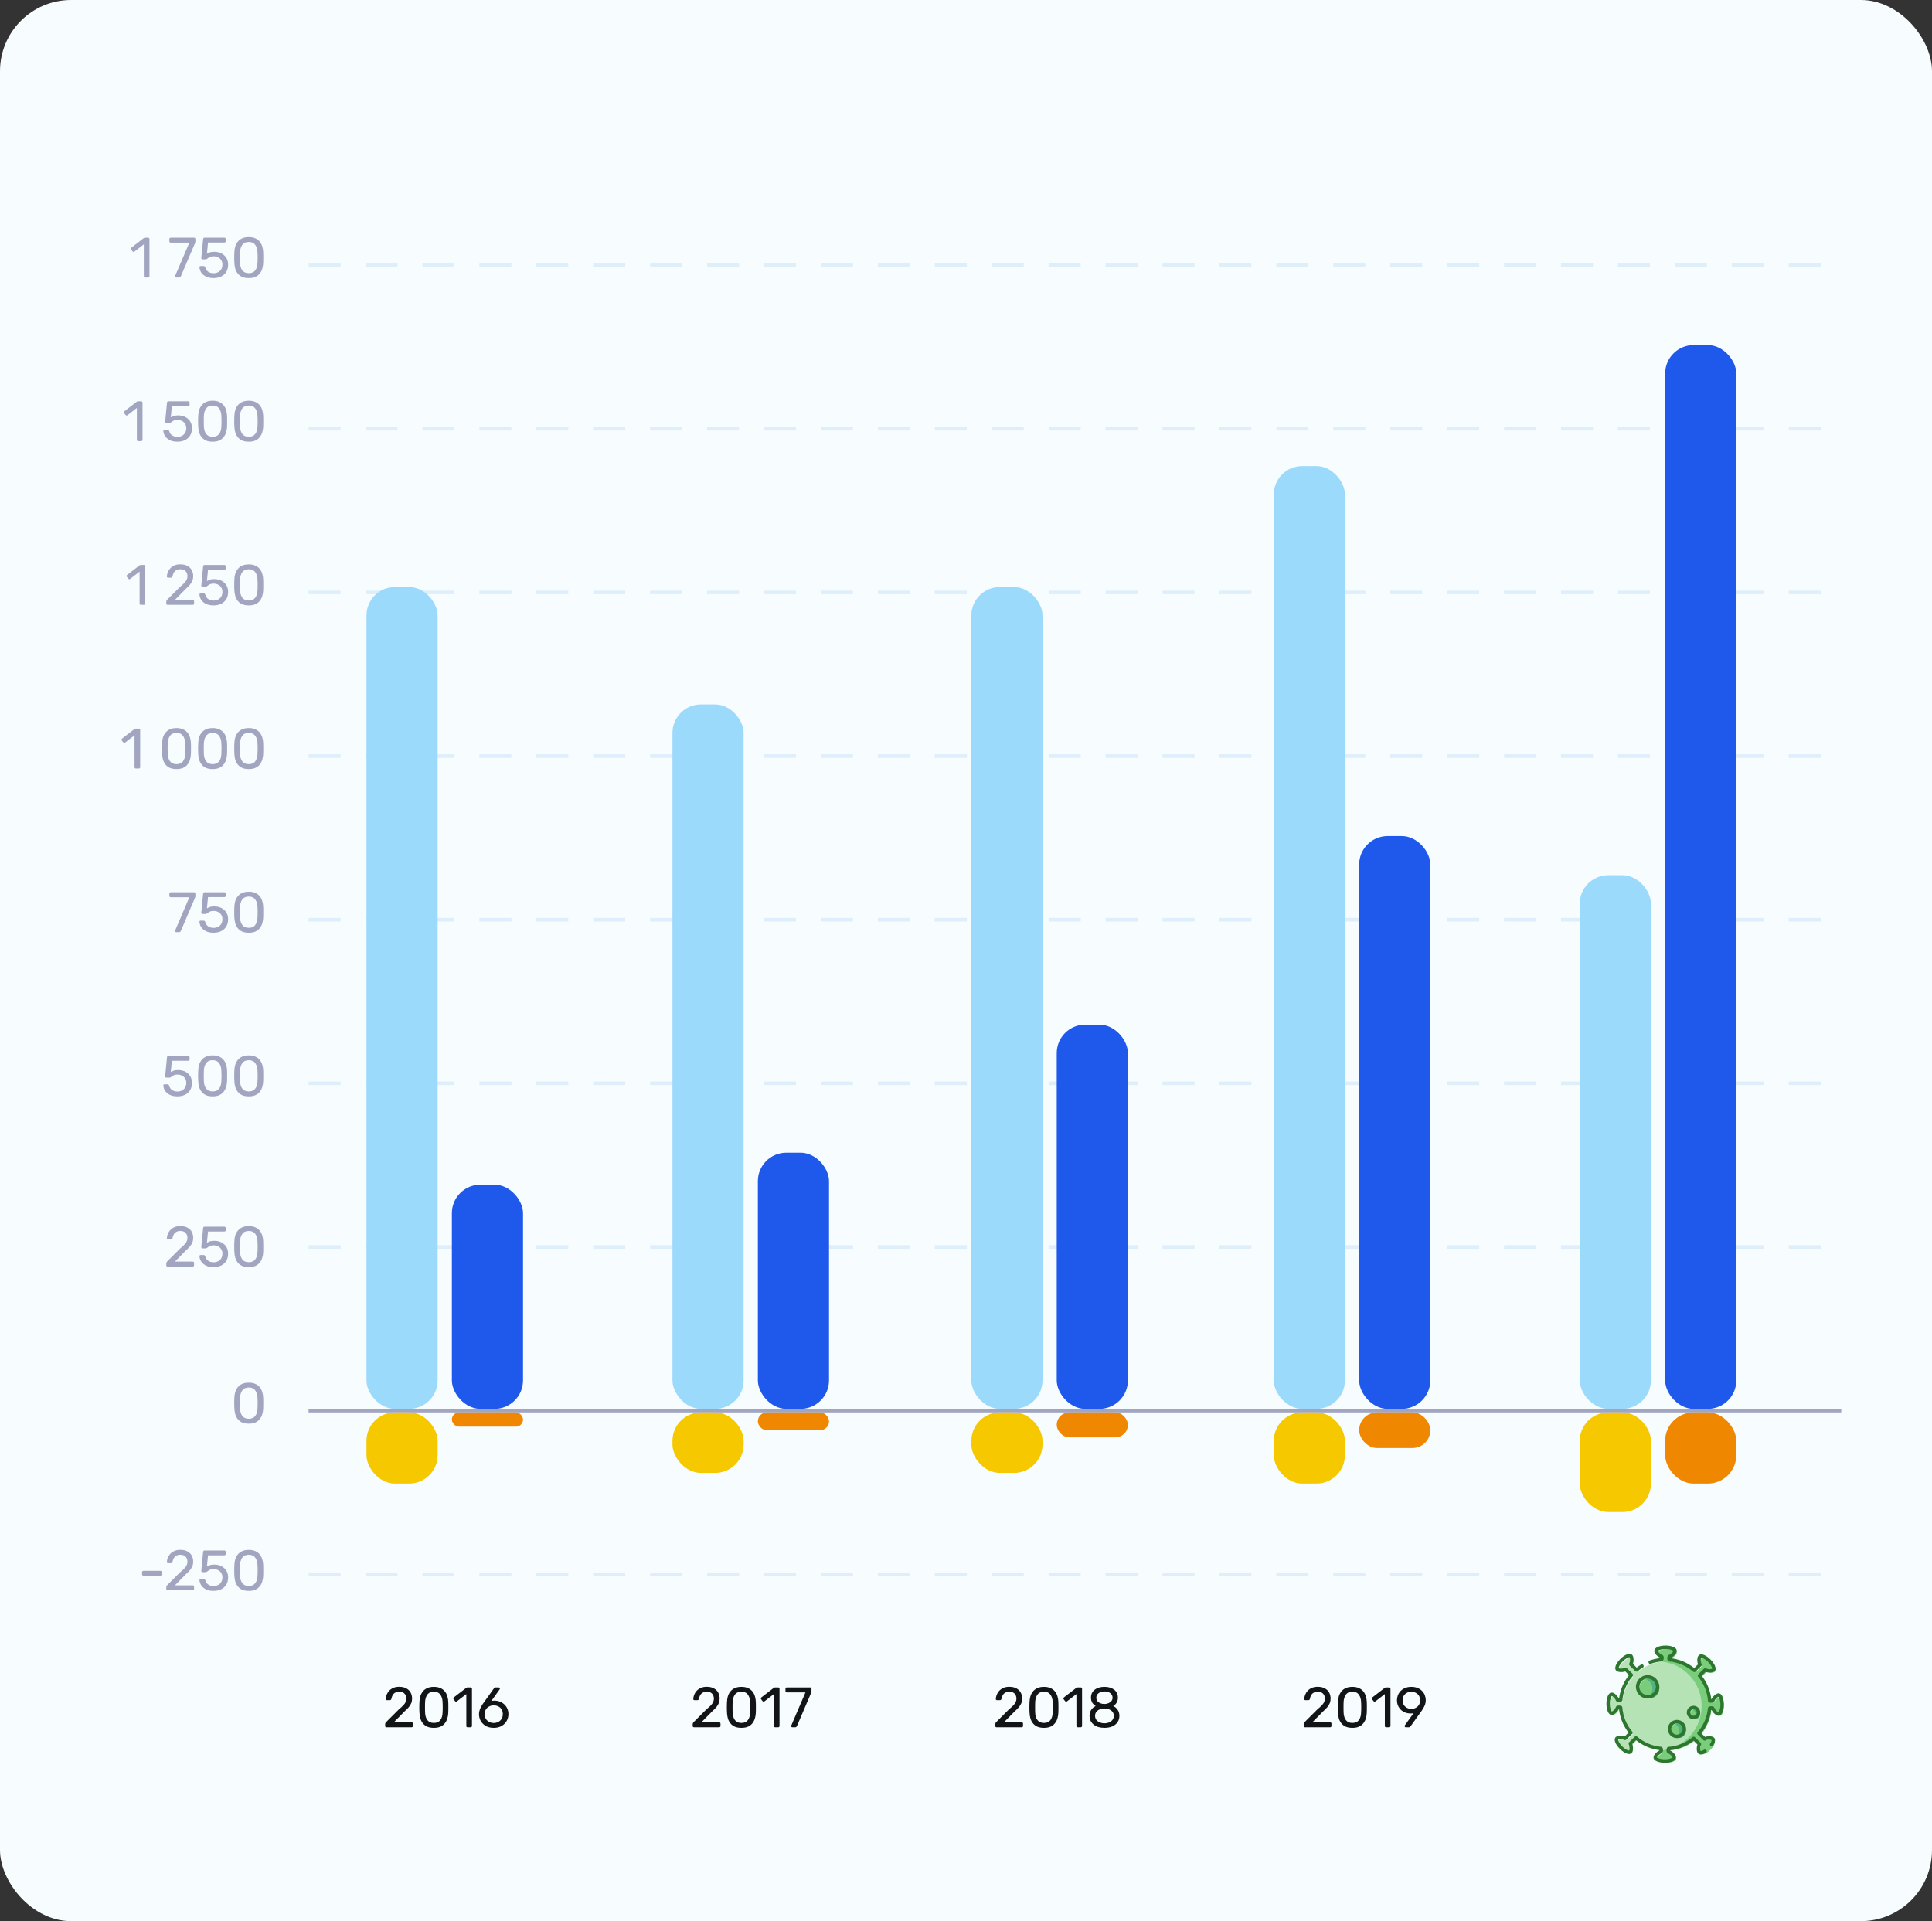 <svg width="543" height="540" viewBox="0 0 543 540" fill="none" xmlns="http://www.w3.org/2000/svg">
<rect x="0" y="0" width="543" height="540" fill="#333333" stroke="none"/>
<rect width="543" height="540" rx="20" fill="#F7FCFF"/>
<path d="M483.445 476.918C483.019 476.918 482.197 477.595 481.817 478.558H480.974C480.779 475.866 479.731 473.41 478.098 471.458L479.698 469.861C480.649 470.274 481.71 470.172 482.011 469.872C482.411 469.473 481.891 468.308 480.85 467.269C479.809 466.23 478.641 465.711 478.242 466.11C477.94 466.41 477.838 467.469 478.252 468.418L476.665 470.002C474.735 468.337 472.29 467.251 469.602 467.011V466.15C470.566 465.772 471.245 464.95 471.245 464.526C471.245 463.962 470.051 463.505 468.579 463.505C467.107 463.505 465.914 463.962 465.914 464.526C465.914 464.95 466.592 465.772 467.556 466.15V466.993C464.859 467.188 462.399 468.233 460.443 469.863L458.843 468.266C459.257 467.318 459.155 466.258 458.854 465.958C458.454 465.559 457.287 466.078 456.246 467.117C455.205 468.156 454.685 469.321 455.084 469.72C455.385 470.021 456.447 470.123 457.397 469.71L458.984 471.294C457.316 473.22 456.228 475.66 455.987 478.343H455.126C454.747 477.38 453.924 476.703 453.498 476.703C452.933 476.703 452.475 477.895 452.475 479.364C452.475 480.833 452.933 482.024 453.498 482.024C453.924 482.024 454.747 481.347 455.126 480.385H455.969C456.164 483.077 457.212 485.532 458.845 487.484L457.245 489.081C456.294 488.668 455.233 488.77 454.932 489.071C454.532 489.469 455.052 490.635 456.093 491.674C457.134 492.713 458.302 493.232 458.701 492.833C459.003 492.532 459.105 491.473 458.691 490.525L460.278 488.941C462.208 490.605 464.652 491.692 467.341 491.931V492.792C466.377 493.171 465.698 493.992 465.698 494.417C465.698 494.981 466.892 495.438 468.364 495.438C469.836 495.438 471.029 494.981 471.029 494.417C471.029 493.992 470.351 493.171 469.387 492.792V491.949C472.084 491.755 474.544 490.709 476.5 489.08L478.1 490.677C477.686 491.625 477.788 492.684 478.089 492.985C478.489 493.384 479.656 492.865 480.697 491.826C481.738 490.787 482.258 489.621 481.859 489.223C481.558 488.922 480.496 488.82 479.546 489.233L477.959 487.649C479.627 485.723 480.715 483.283 480.955 480.6H481.817C482.196 481.562 483.019 482.239 483.445 482.239C484.01 482.239 484.468 481.048 484.468 479.579C484.468 478.109 484.01 476.918 483.445 476.918Z" fill="#B5E3B6"/>
<ellipse cx="463.556" cy="474.612" rx="2.807" ry="2.8" fill="#7ACD7B"/>
<path d="M463.556 471.812C463.217 471.812 462.892 471.872 462.591 471.982C463.665 472.375 464.432 473.404 464.432 474.612C464.432 475.819 463.665 476.849 462.591 477.241C462.892 477.351 463.217 477.411 463.556 477.411C465.107 477.411 466.363 476.158 466.363 474.612C466.363 473.066 465.107 471.812 463.556 471.812Z" fill="#50B381"/>
<ellipse cx="476.428" cy="481.81" rx="1.404" ry="1.4" fill="#7ACD7B"/>
<path d="M476.429 480.411C476.197 480.411 475.978 480.467 475.785 480.567C476.236 480.799 476.545 481.269 476.545 481.81C476.545 482.352 476.236 482.821 475.785 483.054C475.978 483.154 476.197 483.21 476.429 483.21C477.204 483.21 477.832 482.584 477.832 481.81C477.832 481.037 477.204 480.411 476.429 480.411Z" fill="#50B381"/>
<ellipse cx="471.782" cy="486.45" rx="2.08" ry="2.075" fill="#7ACD7B"/>
<path d="M471.782 484.375C471.433 484.375 471.105 484.461 470.816 484.612C471.479 484.959 471.931 485.652 471.931 486.45C471.931 487.248 471.479 487.94 470.816 488.287C471.105 488.438 471.433 488.524 471.782 488.524C472.931 488.524 473.862 487.596 473.862 486.45C473.862 485.304 472.931 484.375 471.782 484.375V484.375Z" fill="#50B381"/>
<path d="M483.445 476.918C483.019 476.918 482.196 477.595 481.817 478.558H480.974C480.779 475.866 479.731 473.41 478.098 471.458L479.698 469.861C480.649 470.274 481.71 470.172 482.011 469.872C482.411 469.473 481.891 468.308 480.85 467.269C479.809 466.23 478.641 465.711 478.241 466.11C477.94 466.41 477.838 467.469 478.252 468.418L476.664 470.002C474.735 468.337 472.29 467.251 469.602 467.011V466.15C470.566 465.772 471.245 464.95 471.245 464.526C471.245 463.962 470.051 463.505 468.579 463.505C467.107 463.505 465.913 463.962 465.913 464.526C465.913 464.95 466.592 465.772 467.556 466.15V466.993C467.373 467.006 467.192 467.024 467.011 467.045C473.33 467.693 478.259 473.032 478.259 479.522C478.259 485.899 473.501 491.164 467.341 491.961V492.792C466.377 493.171 465.698 493.992 465.698 494.417C465.698 494.981 466.892 495.438 468.364 495.438C469.836 495.438 471.029 494.981 471.029 494.417C471.029 493.992 470.351 493.171 469.387 492.792V491.949C472.084 491.755 474.544 490.709 476.5 489.08L478.1 490.677C477.686 491.625 477.788 492.684 478.089 492.985C478.489 493.384 479.656 492.865 480.697 491.826C481.738 490.787 482.258 489.621 481.859 489.223C481.558 488.922 480.496 488.82 479.546 489.233L477.959 487.649C479.627 485.723 480.715 483.283 480.955 480.6H481.817C482.196 481.562 483.019 482.239 483.445 482.239C484.01 482.239 484.468 481.048 484.468 479.579C484.468 478.109 484.01 476.918 483.445 476.918Z" fill="#7ACD7B"/>
<path d="M481.05 490.873C480.697 490.873 480.447 490.427 480.647 490.123C481.012 489.568 481.077 489.199 481.052 489.098C480.879 488.976 480.082 488.869 479.281 489.217C479.099 489.296 478.888 489.256 478.747 489.116L477.158 487.53C476.978 487.35 476.968 487.063 477.134 486.871C478.795 484.953 479.793 482.607 480.018 480.086C480.074 479.468 481.608 479.434 481.812 479.952C482.131 480.76 482.766 481.246 482.981 481.286C483.148 481.19 483.533 480.444 483.533 479.107C483.533 477.769 483.147 477.023 482.98 476.929C482.772 476.964 482.132 477.451 481.812 478.263C481.608 478.781 480.081 478.745 480.036 478.12C479.853 475.596 478.896 473.233 477.268 471.287C477.107 471.095 477.12 470.812 477.297 470.635L478.899 469.036C479.04 468.896 479.252 468.856 479.434 468.935C480.231 469.281 481.024 469.177 481.205 469.053C481.254 468.866 480.997 468.067 480.052 467.124C479.104 466.178 478.301 465.922 478.116 465.973C477.994 466.146 477.887 466.941 478.236 467.739C478.315 467.922 478.275 468.134 478.134 468.275L476.545 469.861C476.366 470.04 476.079 470.05 475.887 469.885C473.965 468.227 471.614 467.231 469.089 467.006C468.47 466.95 468.436 465.416 468.955 465.212C469.763 464.895 470.25 464.262 470.291 464.047C470.193 463.88 469.444 463.497 468.108 463.497C466.769 463.497 466.02 463.882 465.924 464.048C465.961 464.256 466.449 464.894 467.26 465.212C467.779 465.416 467.743 466.943 467.118 466.988C466.037 467.066 464.973 467.289 463.955 467.651C463.366 467.86 463.042 466.949 463.631 466.739C464.59 466.399 465.587 466.172 466.6 466.064V465.975C465.682 465.512 464.955 464.676 464.955 464.035C464.955 463.001 466.589 462.53 468.107 462.53C469.626 462.53 471.26 463.001 471.26 464.035C471.26 464.676 470.533 465.512 469.615 465.975V466.089C472.028 466.386 474.279 467.339 476.174 468.865L477.23 467.811C476.908 466.836 476.987 465.732 477.441 465.279C478.173 464.548 479.661 465.369 480.735 466.44C481.623 467.326 482.175 468.309 482.175 469.005C482.175 469.377 482.024 469.605 481.898 469.731C481.444 470.183 480.338 470.261 479.362 469.94L478.288 471.012C479.785 472.928 480.702 475.189 480.959 477.602H481.05C481.514 476.685 482.351 475.96 482.992 475.96C484.028 475.96 484.5 477.592 484.5 479.107C484.5 480.623 484.028 482.255 482.992 482.255C482.351 482.255 481.514 481.53 481.05 480.613H480.934C480.637 483.021 479.683 485.267 478.154 487.158L479.209 488.211C480.186 487.89 481.292 487.969 481.746 488.421C482.197 488.872 482.091 489.686 481.454 490.655C481.361 490.796 481.207 490.873 481.05 490.873Z" fill="#2D762E"/>
<path d="M467.892 495.47C466.374 495.47 464.74 494.999 464.74 493.965C464.74 493.324 465.466 492.488 466.385 492.025V491.911C463.972 491.614 461.721 490.661 459.826 489.135L458.77 490.189C459.091 491.164 459.013 492.268 458.559 492.721C458.365 492.914 458.118 492.999 457.839 492.999C457.067 492.999 456.054 492.347 455.265 491.56C454.377 490.674 453.825 489.691 453.825 488.995C453.825 488.623 453.975 488.395 454.102 488.269C454.555 487.817 455.661 487.738 456.638 488.059L457.711 486.988C456.214 485.072 455.298 482.81 455.04 480.398H454.95C454.486 481.315 453.649 482.04 453.008 482.04C451.972 482.04 451.5 480.408 451.5 478.892C451.5 477.377 451.972 475.745 453.008 475.745C453.649 475.745 454.486 476.47 454.95 477.387H455.065C455.363 474.979 456.317 472.733 457.846 470.842L456.79 469.788C455.814 470.11 454.708 470.031 454.254 469.579C454.128 469.453 453.977 469.225 453.977 468.853C453.977 468.157 454.529 467.174 455.417 466.288C456.491 465.217 457.979 464.397 458.712 465.127C459.165 465.58 459.244 466.684 458.922 467.659L459.996 468.731C460.393 468.423 460.81 468.136 461.239 467.875C461.774 467.551 462.275 468.378 461.741 468.702C461.227 469.014 460.732 469.367 460.271 469.751C460.079 469.911 459.797 469.898 459.62 469.722L458.018 468.123C457.877 467.982 457.837 467.77 457.917 467.587C458.263 466.792 458.159 466.001 458.035 465.821C457.849 465.771 457.047 466.027 456.1 466.972C455.154 467.917 454.897 468.717 454.947 468.902C455.12 469.024 455.918 469.131 456.718 468.783C456.9 468.704 457.112 468.744 457.253 468.884L458.842 470.47C459.021 470.649 459.032 470.937 458.866 471.129C457.205 473.047 456.207 475.393 455.981 477.913C455.926 478.532 454.392 478.566 454.188 478.047C453.869 477.239 453.234 476.754 453.019 476.714C452.852 476.81 452.467 477.556 452.467 478.892C452.467 480.231 452.853 480.977 453.02 481.071C453.228 481.036 453.868 480.549 454.188 479.737C454.392 479.219 455.919 479.255 455.964 479.88C456.147 482.404 457.104 484.766 458.732 486.713C458.892 486.905 458.88 487.188 458.702 487.365L457.1 488.964C456.96 489.104 456.748 489.144 456.566 489.065C455.769 488.719 454.975 488.823 454.795 488.947C454.746 489.133 455.003 489.933 455.948 490.876C456.896 491.822 457.698 492.077 457.884 492.026C458.005 491.854 458.112 491.059 457.764 490.261C457.685 490.078 457.725 489.866 457.866 489.725L459.455 488.139C459.634 487.96 459.921 487.95 460.112 488.115C462.034 489.773 464.385 490.769 466.911 490.994C467.53 491.05 467.564 492.584 467.045 492.788C466.237 493.105 465.75 493.738 465.709 493.953C465.807 494.12 466.556 494.503 467.892 494.503C469.231 494.503 469.98 494.118 470.076 493.952C470.039 493.744 469.551 493.106 468.74 492.788C468.221 492.584 468.256 491.057 468.882 491.012C471.411 490.829 473.779 489.874 475.729 488.249C475.921 488.089 476.203 488.102 476.38 488.278L477.982 489.877C478.123 490.018 478.163 490.23 478.084 490.413C477.737 491.207 477.841 491.997 477.964 492.178C478.043 492.195 478.363 492.175 478.941 491.807C479.468 491.472 479.987 492.288 479.459 492.624C478.519 493.221 477.728 493.311 477.288 492.873C476.835 492.42 476.756 491.316 477.078 490.341L476.004 489.269C474.084 490.764 471.817 491.679 469.4 491.936V492.025C470.318 492.488 471.045 493.324 471.045 493.965C471.045 494.999 469.41 495.47 467.892 495.47Z" fill="#2D762E"/>
<path fill-rule="evenodd" clip-rule="evenodd" d="M459.784 474.134C459.784 475.947 461.262 477.421 463.078 477.421C464.895 477.421 466.372 475.947 466.372 474.134C466.372 472.322 464.895 470.848 463.078 470.848C461.262 470.848 459.784 472.322 459.784 474.134ZM460.751 474.134C460.751 472.855 461.795 471.815 463.078 471.815C464.361 471.815 465.405 472.855 465.405 474.134C465.405 475.413 464.361 476.454 463.078 476.454C461.795 476.454 460.751 475.413 460.751 474.134Z" fill="#2D762E"/>
<path fill-rule="evenodd" clip-rule="evenodd" d="M474.079 481.342C474.079 482.381 474.926 483.227 475.967 483.227C477.009 483.227 477.856 482.381 477.856 481.342C477.856 480.303 477.009 479.457 475.967 479.457C474.926 479.457 474.079 480.303 474.079 481.342ZM475.045 481.342C475.045 480.836 475.459 480.424 475.967 480.424C476.476 480.424 476.889 480.836 476.889 481.342C476.889 481.848 476.476 482.26 475.967 482.26C475.459 482.26 475.045 481.848 475.045 481.342Z" fill="#2D762E"/>
<path fill-rule="evenodd" clip-rule="evenodd" d="M468.749 485.987C468.749 487.399 469.9 488.548 471.315 488.548C472.73 488.548 473.881 487.399 473.881 485.987C473.881 484.575 472.73 483.427 471.315 483.427C469.9 483.427 468.749 484.575 468.749 485.987ZM469.715 485.987C469.715 485.108 470.433 484.393 471.315 484.393C472.196 484.393 472.914 485.108 472.914 485.987C472.914 486.866 472.196 487.581 471.315 487.581C470.433 487.581 469.715 486.866 469.715 485.987Z" fill="#2D762E"/>
<path d="M38.182 216C38.075 216 37.984 215.968 37.91 215.904C37.846 215.829 37.814 215.739 37.814 215.632V206.672L35.158 208.72C35.072 208.784 34.982 208.811 34.886 208.8C34.79 208.789 34.71 208.741 34.646 208.656L34.23 208.128C34.166 208.032 34.139 207.936 34.15 207.84C34.171 207.744 34.224 207.664 34.31 207.6L37.798 204.912C37.872 204.859 37.942 204.827 38.006 204.816C38.07 204.805 38.139 204.8 38.214 204.8H39.03C39.136 204.8 39.222 204.837 39.286 204.912C39.36 204.976 39.398 205.061 39.398 205.168V215.632C39.398 215.739 39.36 215.829 39.286 215.904C39.222 215.968 39.136 216 39.03 216H38.182ZM49.603 216.16C48.867 216.16 48.243 216.048 47.731 215.824C47.23 215.589 46.819 215.269 46.499 214.864C46.179 214.459 45.945 213.995 45.795 213.472C45.657 212.949 45.577 212.395 45.555 211.808C45.545 211.52 45.534 211.216 45.523 210.896C45.523 210.576 45.523 210.251 45.523 209.92C45.534 209.589 45.545 209.275 45.555 208.976C45.566 208.389 45.646 207.835 45.795 207.312C45.955 206.789 46.195 206.331 46.515 205.936C46.835 205.531 47.246 205.216 47.747 204.992C48.259 204.757 48.878 204.64 49.603 204.64C50.339 204.64 50.958 204.757 51.459 204.992C51.971 205.216 52.387 205.531 52.707 205.936C53.027 206.331 53.262 206.789 53.411 207.312C53.571 207.835 53.657 208.389 53.667 208.976C53.678 209.275 53.683 209.589 53.683 209.92C53.694 210.251 53.694 210.576 53.683 210.896C53.683 211.216 53.678 211.52 53.667 211.808C53.657 212.395 53.571 212.949 53.411 213.472C53.262 213.995 53.027 214.459 52.707 214.864C52.398 215.269 51.987 215.589 51.475 215.824C50.974 216.048 50.35 216.16 49.603 216.16ZM49.603 214.784C50.435 214.784 51.049 214.512 51.443 213.968C51.849 213.424 52.057 212.677 52.067 211.728C52.089 211.419 52.099 211.12 52.099 210.832C52.099 210.533 52.099 210.24 52.099 209.952C52.099 209.653 52.089 209.36 52.067 209.072C52.057 208.144 51.849 207.403 51.443 206.848C51.049 206.283 50.435 206 49.603 206C48.782 206 48.169 206.283 47.763 206.848C47.369 207.403 47.161 208.144 47.139 209.072C47.139 209.36 47.134 209.653 47.123 209.952C47.123 210.24 47.123 210.533 47.123 210.832C47.134 211.12 47.139 211.419 47.139 211.728C47.161 212.677 47.374 213.424 47.779 213.968C48.185 214.512 48.793 214.784 49.603 214.784ZM59.76 216.16C59.023 216.16 58.4 216.048 57.888 215.824C57.386 215.589 56.975 215.269 56.656 214.864C56.336 214.459 56.101 213.995 55.952 213.472C55.813 212.949 55.733 212.395 55.712 211.808C55.701 211.52 55.69 211.216 55.679 210.896C55.679 210.576 55.679 210.251 55.679 209.92C55.69 209.589 55.701 209.275 55.712 208.976C55.722 208.389 55.802 207.835 55.952 207.312C56.111 206.789 56.352 206.331 56.672 205.936C56.992 205.531 57.402 205.216 57.904 204.992C58.416 204.757 59.034 204.64 59.76 204.64C60.495 204.64 61.114 204.757 61.615 204.992C62.127 205.216 62.544 205.531 62.864 205.936C63.184 206.331 63.418 206.789 63.568 207.312C63.727 207.835 63.813 208.389 63.824 208.976C63.834 209.275 63.84 209.589 63.84 209.92C63.85 210.251 63.85 210.576 63.84 210.896C63.84 211.216 63.834 211.52 63.824 211.808C63.813 212.395 63.727 212.949 63.568 213.472C63.418 213.995 63.184 214.459 62.864 214.864C62.554 215.269 62.144 215.589 61.632 215.824C61.13 216.048 60.506 216.16 59.76 216.16ZM59.76 214.784C60.592 214.784 61.205 214.512 61.599 213.968C62.005 213.424 62.213 212.677 62.224 211.728C62.245 211.419 62.255 211.12 62.255 210.832C62.255 210.533 62.255 210.24 62.255 209.952C62.255 209.653 62.245 209.36 62.224 209.072C62.213 208.144 62.005 207.403 61.599 206.848C61.205 206.283 60.592 206 59.76 206C58.938 206 58.325 206.283 57.919 206.848C57.525 207.403 57.317 208.144 57.295 209.072C57.295 209.36 57.29 209.653 57.279 209.952C57.279 210.24 57.279 210.533 57.279 210.832C57.29 211.12 57.295 211.419 57.295 211.728C57.317 212.677 57.53 213.424 57.935 213.968C58.341 214.512 58.949 214.784 59.76 214.784ZM69.916 216.16C69.18 216.16 68.556 216.048 68.044 215.824C67.542 215.589 67.132 215.269 66.812 214.864C66.492 214.459 66.257 213.995 66.108 213.472C65.969 212.949 65.889 212.395 65.868 211.808C65.857 211.52 65.846 211.216 65.836 210.896C65.836 210.576 65.836 210.251 65.836 209.92C65.846 209.589 65.857 209.275 65.868 208.976C65.878 208.389 65.958 207.835 66.108 207.312C66.268 206.789 66.508 206.331 66.828 205.936C67.148 205.531 67.558 205.216 68.06 204.992C68.572 204.757 69.19 204.64 69.916 204.64C70.652 204.64 71.27 204.757 71.772 204.992C72.284 205.216 72.7 205.531 73.02 205.936C73.34 206.331 73.574 206.789 73.724 207.312C73.884 207.835 73.969 208.389 73.98 208.976C73.99 209.275 73.996 209.589 73.996 209.92C74.006 210.251 74.006 210.576 73.996 210.896C73.996 211.216 73.99 211.52 73.98 211.808C73.969 212.395 73.884 212.949 73.724 213.472C73.574 213.995 73.34 214.459 73.02 214.864C72.71 215.269 72.3 215.589 71.788 215.824C71.286 216.048 70.662 216.16 69.916 216.16ZM69.916 214.784C70.748 214.784 71.361 214.512 71.756 213.968C72.161 213.424 72.369 212.677 72.38 211.728C72.401 211.419 72.412 211.12 72.412 210.832C72.412 210.533 72.412 210.24 72.412 209.952C72.412 209.653 72.401 209.36 72.38 209.072C72.369 208.144 72.161 207.403 71.756 206.848C71.361 206.283 70.748 206 69.916 206C69.094 206 68.481 206.283 68.076 206.848C67.681 207.403 67.473 208.144 67.452 209.072C67.452 209.36 67.446 209.653 67.436 209.952C67.436 210.24 67.436 210.533 67.436 210.832C67.446 211.12 67.452 211.419 67.452 211.728C67.473 212.677 67.686 213.424 68.092 213.968C68.497 214.512 69.105 214.784 69.916 214.784Z" fill="#A1A5C0"/>
<path d="M39.603 170C39.497 170 39.406 169.968 39.331 169.904C39.267 169.829 39.236 169.739 39.236 169.632V160.672L36.58 162.72C36.494 162.784 36.404 162.811 36.307 162.8C36.212 162.789 36.132 162.741 36.068 162.656L35.651 162.128C35.587 162.032 35.561 161.936 35.572 161.84C35.593 161.744 35.646 161.664 35.731 161.6L39.219 158.912C39.294 158.859 39.364 158.827 39.428 158.816C39.492 158.805 39.561 158.8 39.636 158.8H40.452C40.558 158.8 40.644 158.837 40.708 158.912C40.782 158.976 40.819 159.061 40.819 159.168V169.632C40.819 169.739 40.782 169.829 40.708 169.904C40.644 169.968 40.558 170 40.452 170H39.603ZM47.105 170C46.998 170 46.908 169.968 46.833 169.904C46.769 169.829 46.737 169.739 46.737 169.632V169.12C46.737 169.024 46.764 168.917 46.817 168.8C46.87 168.683 46.977 168.555 47.137 168.416L50.529 165.024C51.073 164.565 51.5 164.176 51.809 163.856C52.129 163.525 52.353 163.211 52.481 162.912C52.62 162.613 52.689 162.304 52.689 161.984C52.689 161.376 52.519 160.896 52.177 160.544C51.836 160.181 51.329 160 50.657 160C50.23 160 49.862 160.091 49.553 160.272C49.244 160.443 49.004 160.683 48.833 160.992C48.663 161.291 48.545 161.632 48.481 162.016C48.46 162.155 48.401 162.251 48.305 162.304C48.22 162.357 48.14 162.384 48.065 162.384H47.233C47.137 162.384 47.057 162.357 46.993 162.304C46.929 162.24 46.897 162.165 46.897 162.08C46.908 161.675 46.993 161.269 47.153 160.864C47.313 160.448 47.548 160.075 47.857 159.744C48.177 159.403 48.566 159.131 49.025 158.928C49.495 158.725 50.038 158.624 50.657 158.624C51.5 158.624 52.188 158.779 52.721 159.088C53.265 159.387 53.665 159.787 53.921 160.288C54.177 160.789 54.305 161.339 54.305 161.936C54.305 162.405 54.225 162.837 54.065 163.232C53.905 163.616 53.67 163.995 53.361 164.368C53.062 164.731 52.689 165.104 52.241 165.488L49.169 168.608H54.161C54.279 168.608 54.369 168.64 54.433 168.704C54.508 168.768 54.545 168.859 54.545 168.976V169.632C54.545 169.739 54.508 169.829 54.433 169.904C54.369 169.968 54.279 170 54.161 170H47.105ZM60.016 170.16C59.173 170.16 58.458 170.016 57.872 169.728C57.296 169.429 56.853 169.045 56.544 168.576C56.245 168.107 56.085 167.611 56.064 167.088C56.053 166.992 56.08 166.917 56.144 166.864C56.208 166.8 56.288 166.768 56.384 166.768H57.248C57.344 166.768 57.429 166.795 57.504 166.848C57.578 166.891 57.637 166.981 57.68 167.12C57.786 167.515 57.957 167.84 58.192 168.096C58.437 168.341 58.714 168.523 59.024 168.64C59.344 168.747 59.674 168.8 60.016 168.8C60.474 168.8 60.89 168.709 61.264 168.528C61.648 168.336 61.952 168.059 62.176 167.696C62.4 167.323 62.512 166.875 62.512 166.352C62.512 165.872 62.4 165.461 62.176 165.12C61.962 164.768 61.664 164.501 61.28 164.32C60.906 164.128 60.485 164.032 60.016 164.032C59.664 164.032 59.376 164.075 59.152 164.16C58.928 164.245 58.736 164.347 58.576 164.464C58.426 164.581 58.288 164.683 58.16 164.768C58.042 164.853 57.909 164.896 57.76 164.896H56.928C56.832 164.896 56.746 164.864 56.672 164.8C56.597 164.725 56.565 164.64 56.576 164.544L57.088 159.2C57.098 159.072 57.136 158.976 57.2 158.912C57.274 158.837 57.37 158.8 57.488 158.8H63.072C63.178 158.8 63.264 158.837 63.328 158.912C63.402 158.976 63.44 159.061 63.44 159.168V159.792C63.44 159.909 63.402 160 63.328 160.064C63.264 160.128 63.178 160.16 63.072 160.16H58.464L58.16 163.312C58.32 163.216 58.56 163.104 58.88 162.976C59.21 162.837 59.664 162.768 60.24 162.768C60.773 162.768 61.269 162.848 61.728 163.008C62.197 163.168 62.608 163.403 62.96 163.712C63.322 164.021 63.605 164.4 63.808 164.848C64.01 165.285 64.112 165.792 64.112 166.368C64.112 167.179 63.936 167.867 63.584 168.432C63.232 168.997 62.746 169.429 62.128 169.728C61.509 170.016 60.805 170.16 60.016 170.16ZM69.916 170.16C69.18 170.16 68.556 170.048 68.044 169.824C67.542 169.589 67.132 169.269 66.812 168.864C66.492 168.459 66.257 167.995 66.108 167.472C65.969 166.949 65.889 166.395 65.868 165.808C65.857 165.52 65.846 165.216 65.836 164.896C65.836 164.576 65.836 164.251 65.836 163.92C65.846 163.589 65.857 163.275 65.868 162.976C65.878 162.389 65.958 161.835 66.108 161.312C66.268 160.789 66.508 160.331 66.828 159.936C67.148 159.531 67.558 159.216 68.06 158.992C68.572 158.757 69.19 158.64 69.916 158.64C70.652 158.64 71.27 158.757 71.772 158.992C72.284 159.216 72.7 159.531 73.02 159.936C73.34 160.331 73.574 160.789 73.724 161.312C73.884 161.835 73.969 162.389 73.98 162.976C73.99 163.275 73.996 163.589 73.996 163.92C74.006 164.251 74.006 164.576 73.996 164.896C73.996 165.216 73.99 165.52 73.98 165.808C73.969 166.395 73.884 166.949 73.724 167.472C73.574 167.995 73.34 168.459 73.02 168.864C72.71 169.269 72.3 169.589 71.788 169.824C71.286 170.048 70.662 170.16 69.916 170.16ZM69.916 168.784C70.748 168.784 71.361 168.512 71.756 167.968C72.161 167.424 72.369 166.677 72.38 165.728C72.401 165.419 72.412 165.12 72.412 164.832C72.412 164.533 72.412 164.24 72.412 163.952C72.412 163.653 72.401 163.36 72.38 163.072C72.369 162.144 72.161 161.403 71.756 160.848C71.361 160.283 70.748 160 69.916 160C69.094 160 68.481 160.283 68.076 160.848C67.681 161.403 67.473 162.144 67.452 163.072C67.452 163.36 67.446 163.653 67.436 163.952C67.436 164.24 67.436 164.533 67.436 164.832C67.446 165.12 67.452 165.419 67.452 165.728C67.473 166.677 67.686 167.424 68.092 167.968C68.497 168.512 69.105 168.784 69.916 168.784Z" fill="#A1A5C0"/>
<path d="M38.838 124C38.731 124 38.641 123.968 38.566 123.904C38.502 123.829 38.47 123.739 38.47 123.632V114.672L35.814 116.72C35.728 116.784 35.638 116.811 35.542 116.8C35.446 116.789 35.366 116.741 35.302 116.656L34.886 116.128C34.822 116.032 34.795 115.936 34.806 115.84C34.827 115.744 34.88 115.664 34.966 115.6L38.454 112.912C38.529 112.859 38.598 112.827 38.662 112.816C38.726 112.805 38.795 112.8 38.87 112.8H39.686C39.792 112.8 39.878 112.837 39.942 112.912C40.017 112.976 40.054 113.061 40.054 113.168V123.632C40.054 123.739 40.017 123.829 39.942 123.904C39.878 123.968 39.792 124 39.686 124H38.838ZM49.859 124.16C49.017 124.16 48.302 124.016 47.715 123.728C47.139 123.429 46.697 123.045 46.388 122.576C46.089 122.107 45.929 121.611 45.907 121.088C45.897 120.992 45.923 120.917 45.987 120.864C46.051 120.8 46.132 120.768 46.227 120.768H47.092C47.188 120.768 47.273 120.795 47.347 120.848C47.422 120.891 47.481 120.981 47.523 121.12C47.63 121.515 47.801 121.84 48.035 122.096C48.281 122.341 48.558 122.523 48.867 122.64C49.188 122.747 49.518 122.8 49.859 122.8C50.318 122.8 50.734 122.709 51.108 122.528C51.492 122.336 51.795 122.059 52.02 121.696C52.243 121.323 52.355 120.875 52.355 120.352C52.355 119.872 52.243 119.461 52.02 119.12C51.806 118.768 51.508 118.501 51.123 118.32C50.75 118.128 50.329 118.032 49.859 118.032C49.508 118.032 49.219 118.075 48.995 118.16C48.772 118.245 48.58 118.347 48.419 118.464C48.27 118.581 48.132 118.683 48.004 118.768C47.886 118.853 47.753 118.896 47.603 118.896H46.772C46.675 118.896 46.59 118.864 46.516 118.8C46.441 118.725 46.409 118.64 46.419 118.544L46.931 113.2C46.942 113.072 46.98 112.976 47.044 112.912C47.118 112.837 47.214 112.8 47.331 112.8H52.916C53.022 112.8 53.108 112.837 53.172 112.912C53.246 112.976 53.283 113.061 53.283 113.168V113.792C53.283 113.909 53.246 114 53.172 114.064C53.108 114.128 53.022 114.16 52.916 114.16H48.307L48.004 117.312C48.163 117.216 48.404 117.104 48.724 116.976C49.054 116.837 49.508 116.768 50.084 116.768C50.617 116.768 51.113 116.848 51.572 117.008C52.041 117.168 52.452 117.403 52.803 117.712C53.166 118.021 53.449 118.4 53.651 118.848C53.854 119.285 53.956 119.792 53.956 120.368C53.956 121.179 53.779 121.867 53.428 122.432C53.075 122.997 52.59 123.429 51.971 123.728C51.353 124.016 50.649 124.16 49.859 124.16ZM59.76 124.16C59.023 124.16 58.4 124.048 57.888 123.824C57.386 123.589 56.975 123.269 56.656 122.864C56.336 122.459 56.101 121.995 55.952 121.472C55.813 120.949 55.733 120.395 55.712 119.808C55.701 119.52 55.69 119.216 55.679 118.896C55.679 118.576 55.679 118.251 55.679 117.92C55.69 117.589 55.701 117.275 55.712 116.976C55.722 116.389 55.802 115.835 55.952 115.312C56.111 114.789 56.352 114.331 56.672 113.936C56.992 113.531 57.402 113.216 57.904 112.992C58.416 112.757 59.034 112.64 59.76 112.64C60.495 112.64 61.114 112.757 61.615 112.992C62.127 113.216 62.544 113.531 62.864 113.936C63.184 114.331 63.418 114.789 63.568 115.312C63.727 115.835 63.813 116.389 63.824 116.976C63.834 117.275 63.84 117.589 63.84 117.92C63.85 118.251 63.85 118.576 63.84 118.896C63.84 119.216 63.834 119.52 63.824 119.808C63.813 120.395 63.727 120.949 63.568 121.472C63.418 121.995 63.184 122.459 62.864 122.864C62.554 123.269 62.144 123.589 61.632 123.824C61.13 124.048 60.506 124.16 59.76 124.16ZM59.76 122.784C60.592 122.784 61.205 122.512 61.599 121.968C62.005 121.424 62.213 120.677 62.224 119.728C62.245 119.419 62.255 119.12 62.255 118.832C62.255 118.533 62.255 118.24 62.255 117.952C62.255 117.653 62.245 117.36 62.224 117.072C62.213 116.144 62.005 115.403 61.599 114.848C61.205 114.283 60.592 114 59.76 114C58.938 114 58.325 114.283 57.919 114.848C57.525 115.403 57.317 116.144 57.295 117.072C57.295 117.36 57.29 117.653 57.279 117.952C57.279 118.24 57.279 118.533 57.279 118.832C57.29 119.12 57.295 119.419 57.295 119.728C57.317 120.677 57.53 121.424 57.935 121.968C58.341 122.512 58.949 122.784 59.76 122.784ZM69.916 124.16C69.18 124.16 68.556 124.048 68.044 123.824C67.542 123.589 67.132 123.269 66.812 122.864C66.492 122.459 66.257 121.995 66.108 121.472C65.969 120.949 65.889 120.395 65.868 119.808C65.857 119.52 65.846 119.216 65.836 118.896C65.836 118.576 65.836 118.251 65.836 117.92C65.846 117.589 65.857 117.275 65.868 116.976C65.878 116.389 65.958 115.835 66.108 115.312C66.268 114.789 66.508 114.331 66.828 113.936C67.148 113.531 67.558 113.216 68.06 112.992C68.572 112.757 69.19 112.64 69.916 112.64C70.652 112.64 71.27 112.757 71.772 112.992C72.284 113.216 72.7 113.531 73.02 113.936C73.34 114.331 73.574 114.789 73.724 115.312C73.884 115.835 73.969 116.389 73.98 116.976C73.99 117.275 73.996 117.589 73.996 117.92C74.006 118.251 74.006 118.576 73.996 118.896C73.996 119.216 73.99 119.52 73.98 119.808C73.969 120.395 73.884 120.949 73.724 121.472C73.574 121.995 73.34 122.459 73.02 122.864C72.71 123.269 72.3 123.589 71.788 123.824C71.286 124.048 70.662 124.16 69.916 124.16ZM69.916 122.784C70.748 122.784 71.361 122.512 71.756 121.968C72.161 121.424 72.369 120.677 72.38 119.728C72.401 119.419 72.412 119.12 72.412 118.832C72.412 118.533 72.412 118.24 72.412 117.952C72.412 117.653 72.401 117.36 72.38 117.072C72.369 116.144 72.161 115.403 71.756 114.848C71.361 114.283 70.748 114 69.916 114C69.094 114 68.481 114.283 68.076 114.848C67.681 115.403 67.473 116.144 67.452 117.072C67.452 117.36 67.446 117.653 67.436 117.952C67.436 118.24 67.436 118.533 67.436 118.832C67.446 119.12 67.452 119.419 67.452 119.728C67.473 120.677 67.686 121.424 68.092 121.968C68.497 122.512 69.105 122.784 69.916 122.784Z" fill="#A1A5C0"/>
<path d="M40.791 78C40.684 78 40.594 77.968 40.519 77.904C40.455 77.829 40.423 77.739 40.423 77.632V68.672L37.767 70.72C37.682 70.784 37.591 70.811 37.495 70.8C37.399 70.789 37.319 70.741 37.255 70.656L36.839 70.128C36.775 70.032 36.748 69.936 36.759 69.84C36.78 69.744 36.834 69.664 36.919 69.6L40.407 66.912C40.482 66.859 40.551 66.827 40.615 66.816C40.679 66.805 40.748 66.8 40.823 66.8H41.639C41.746 66.8 41.831 66.837 41.895 66.912C41.97 66.976 42.007 67.061 42.007 67.168V77.632C42.007 77.739 41.97 77.829 41.895 77.904C41.831 77.968 41.746 78 41.639 78H40.791ZM49.525 78C49.429 78 49.349 77.968 49.285 77.904C49.231 77.829 49.205 77.744 49.205 77.648C49.205 77.616 49.215 77.568 49.237 77.504L53.221 68.192H47.973C47.866 68.192 47.775 68.16 47.701 68.096C47.637 68.021 47.605 67.931 47.605 67.824V67.184C47.605 67.067 47.637 66.976 47.701 66.912C47.775 66.837 47.866 66.8 47.973 66.8H54.533C54.661 66.8 54.757 66.837 54.821 66.912C54.885 66.976 54.917 67.067 54.917 67.184V67.776C54.917 67.915 54.906 68.027 54.885 68.112C54.863 68.197 54.831 68.293 54.789 68.4L50.853 77.6C50.81 77.685 50.751 77.776 50.677 77.872C50.613 77.957 50.517 78 50.389 78H49.525ZM60.016 78.16C59.173 78.16 58.458 78.016 57.872 77.728C57.296 77.429 56.853 77.045 56.544 76.576C56.245 76.107 56.085 75.611 56.064 75.088C56.053 74.992 56.08 74.917 56.144 74.864C56.208 74.8 56.288 74.768 56.384 74.768H57.248C57.344 74.768 57.429 74.795 57.504 74.848C57.578 74.891 57.637 74.981 57.68 75.12C57.786 75.515 57.957 75.84 58.192 76.096C58.437 76.341 58.714 76.523 59.024 76.64C59.344 76.747 59.674 76.8 60.016 76.8C60.474 76.8 60.89 76.709 61.264 76.528C61.648 76.336 61.952 76.059 62.176 75.696C62.4 75.323 62.512 74.875 62.512 74.352C62.512 73.872 62.4 73.461 62.176 73.12C61.962 72.768 61.664 72.501 61.28 72.32C60.906 72.128 60.485 72.032 60.016 72.032C59.664 72.032 59.376 72.075 59.152 72.16C58.928 72.245 58.736 72.347 58.576 72.464C58.426 72.581 58.288 72.683 58.16 72.768C58.042 72.853 57.909 72.896 57.76 72.896H56.928C56.832 72.896 56.746 72.864 56.672 72.8C56.597 72.725 56.565 72.64 56.576 72.544L57.088 67.2C57.098 67.072 57.136 66.976 57.2 66.912C57.274 66.837 57.37 66.8 57.488 66.8H63.072C63.178 66.8 63.264 66.837 63.328 66.912C63.402 66.976 63.44 67.061 63.44 67.168V67.792C63.44 67.909 63.402 68 63.328 68.064C63.264 68.128 63.178 68.16 63.072 68.16H58.464L58.16 71.312C58.32 71.216 58.56 71.104 58.88 70.976C59.21 70.837 59.664 70.768 60.24 70.768C60.773 70.768 61.269 70.848 61.728 71.008C62.197 71.168 62.608 71.403 62.96 71.712C63.322 72.021 63.605 72.4 63.808 72.848C64.01 73.285 64.112 73.792 64.112 74.368C64.112 75.179 63.936 75.867 63.584 76.432C63.232 76.997 62.746 77.429 62.128 77.728C61.509 78.016 60.805 78.16 60.016 78.16ZM69.916 78.16C69.18 78.16 68.556 78.048 68.044 77.824C67.542 77.589 67.132 77.269 66.812 76.864C66.492 76.459 66.257 75.995 66.108 75.472C65.969 74.949 65.889 74.395 65.868 73.808C65.857 73.52 65.846 73.216 65.836 72.896C65.836 72.576 65.836 72.251 65.836 71.92C65.846 71.589 65.857 71.275 65.868 70.976C65.878 70.389 65.958 69.835 66.108 69.312C66.268 68.789 66.508 68.331 66.828 67.936C67.148 67.531 67.558 67.216 68.06 66.992C68.572 66.757 69.19 66.64 69.916 66.64C70.652 66.64 71.27 66.757 71.772 66.992C72.284 67.216 72.7 67.531 73.02 67.936C73.34 68.331 73.574 68.789 73.724 69.312C73.884 69.835 73.969 70.389 73.98 70.976C73.99 71.275 73.996 71.589 73.996 71.92C74.006 72.251 74.006 72.576 73.996 72.896C73.996 73.216 73.99 73.52 73.98 73.808C73.969 74.395 73.884 74.949 73.724 75.472C73.574 75.995 73.34 76.459 73.02 76.864C72.71 77.269 72.3 77.589 71.788 77.824C71.286 78.048 70.662 78.16 69.916 78.16ZM69.916 76.784C70.748 76.784 71.361 76.512 71.756 75.968C72.161 75.424 72.369 74.677 72.38 73.728C72.401 73.419 72.412 73.12 72.412 72.832C72.412 72.533 72.412 72.24 72.412 71.952C72.412 71.653 72.401 71.36 72.38 71.072C72.369 70.144 72.161 69.403 71.756 68.848C71.361 68.283 70.748 68 69.916 68C69.094 68 68.481 68.283 68.076 68.848C67.681 69.403 67.473 70.144 67.452 71.072C67.452 71.36 67.446 71.653 67.436 71.952C67.436 72.24 67.436 72.533 67.436 72.832C67.446 73.12 67.452 73.419 67.452 73.728C67.473 74.677 67.686 75.424 68.092 75.968C68.497 76.512 69.105 76.784 69.916 76.784Z" fill="#A1A5C0"/>
<path d="M47.105 356C46.998 356 46.908 355.968 46.833 355.904C46.769 355.829 46.737 355.739 46.737 355.632V355.12C46.737 355.024 46.764 354.917 46.817 354.8C46.87 354.683 46.977 354.555 47.137 354.416L50.529 351.024C51.073 350.565 51.5 350.176 51.809 349.856C52.129 349.525 52.353 349.211 52.481 348.912C52.62 348.613 52.689 348.304 52.689 347.984C52.689 347.376 52.519 346.896 52.177 346.544C51.836 346.181 51.329 346 50.657 346C50.23 346 49.862 346.091 49.553 346.272C49.244 346.443 49.004 346.683 48.833 346.992C48.663 347.291 48.545 347.632 48.481 348.016C48.46 348.155 48.401 348.251 48.305 348.304C48.22 348.357 48.14 348.384 48.065 348.384H47.233C47.137 348.384 47.057 348.357 46.993 348.304C46.929 348.24 46.897 348.165 46.897 348.08C46.908 347.675 46.993 347.269 47.153 346.864C47.313 346.448 47.548 346.075 47.857 345.744C48.177 345.403 48.566 345.131 49.025 344.928C49.495 344.725 50.038 344.624 50.657 344.624C51.5 344.624 52.188 344.779 52.721 345.088C53.265 345.387 53.665 345.787 53.921 346.288C54.177 346.789 54.305 347.339 54.305 347.936C54.305 348.405 54.225 348.837 54.065 349.232C53.905 349.616 53.67 349.995 53.361 350.368C53.062 350.731 52.689 351.104 52.241 351.488L49.169 354.608H54.161C54.279 354.608 54.369 354.64 54.433 354.704C54.508 354.768 54.545 354.859 54.545 354.976V355.632C54.545 355.739 54.508 355.829 54.433 355.904C54.369 355.968 54.279 356 54.161 356H47.105ZM60.016 356.16C59.173 356.16 58.458 356.016 57.872 355.728C57.296 355.429 56.853 355.045 56.544 354.576C56.245 354.107 56.085 353.611 56.064 353.088C56.053 352.992 56.08 352.917 56.144 352.864C56.208 352.8 56.288 352.768 56.384 352.768H57.248C57.344 352.768 57.429 352.795 57.504 352.848C57.578 352.891 57.637 352.981 57.68 353.12C57.786 353.515 57.957 353.84 58.192 354.096C58.437 354.341 58.714 354.523 59.024 354.64C59.344 354.747 59.674 354.8 60.016 354.8C60.474 354.8 60.89 354.709 61.264 354.528C61.648 354.336 61.952 354.059 62.176 353.696C62.4 353.323 62.512 352.875 62.512 352.352C62.512 351.872 62.4 351.461 62.176 351.12C61.962 350.768 61.664 350.501 61.28 350.32C60.906 350.128 60.485 350.032 60.016 350.032C59.664 350.032 59.376 350.075 59.152 350.16C58.928 350.245 58.736 350.347 58.576 350.464C58.426 350.581 58.288 350.683 58.16 350.768C58.042 350.853 57.909 350.896 57.76 350.896H56.928C56.832 350.896 56.746 350.864 56.672 350.8C56.597 350.725 56.565 350.64 56.576 350.544L57.088 345.2C57.098 345.072 57.136 344.976 57.2 344.912C57.274 344.837 57.37 344.8 57.488 344.8H63.072C63.178 344.8 63.264 344.837 63.328 344.912C63.402 344.976 63.44 345.061 63.44 345.168V345.792C63.44 345.909 63.402 346 63.328 346.064C63.264 346.128 63.178 346.16 63.072 346.16H58.464L58.16 349.312C58.32 349.216 58.56 349.104 58.88 348.976C59.21 348.837 59.664 348.768 60.24 348.768C60.773 348.768 61.269 348.848 61.728 349.008C62.197 349.168 62.608 349.403 62.96 349.712C63.322 350.021 63.605 350.4 63.808 350.848C64.01 351.285 64.112 351.792 64.112 352.368C64.112 353.179 63.936 353.867 63.584 354.432C63.232 354.997 62.746 355.429 62.128 355.728C61.509 356.016 60.805 356.16 60.016 356.16ZM69.916 356.16C69.18 356.16 68.556 356.048 68.044 355.824C67.542 355.589 67.132 355.269 66.812 354.864C66.492 354.459 66.257 353.995 66.108 353.472C65.969 352.949 65.889 352.395 65.868 351.808C65.857 351.52 65.846 351.216 65.836 350.896C65.836 350.576 65.836 350.251 65.836 349.92C65.846 349.589 65.857 349.275 65.868 348.976C65.878 348.389 65.958 347.835 66.108 347.312C66.268 346.789 66.508 346.331 66.828 345.936C67.148 345.531 67.558 345.216 68.06 344.992C68.572 344.757 69.19 344.64 69.916 344.64C70.652 344.64 71.27 344.757 71.772 344.992C72.284 345.216 72.7 345.531 73.02 345.936C73.34 346.331 73.574 346.789 73.724 347.312C73.884 347.835 73.969 348.389 73.98 348.976C73.99 349.275 73.996 349.589 73.996 349.92C74.006 350.251 74.006 350.576 73.996 350.896C73.996 351.216 73.99 351.52 73.98 351.808C73.969 352.395 73.884 352.949 73.724 353.472C73.574 353.995 73.34 354.459 73.02 354.864C72.71 355.269 72.3 355.589 71.788 355.824C71.286 356.048 70.662 356.16 69.916 356.16ZM69.916 354.784C70.748 354.784 71.361 354.512 71.756 353.968C72.161 353.424 72.369 352.677 72.38 351.728C72.401 351.419 72.412 351.12 72.412 350.832C72.412 350.533 72.412 350.24 72.412 349.952C72.412 349.653 72.401 349.36 72.38 349.072C72.369 348.144 72.161 347.403 71.756 346.848C71.361 346.283 70.748 346 69.916 346C69.094 346 68.481 346.283 68.076 346.848C67.681 347.403 67.473 348.144 67.452 349.072C67.452 349.36 67.446 349.653 67.436 349.952C67.436 350.24 67.436 350.533 67.436 350.832C67.446 351.12 67.452 351.419 67.452 351.728C67.473 352.677 67.686 353.424 68.092 353.968C68.497 354.512 69.105 354.784 69.916 354.784Z" fill="#A1A5C0"/>
<path d="M69.916 400.16C69.18 400.16 68.556 400.048 68.044 399.824C67.542 399.589 67.132 399.269 66.812 398.864C66.492 398.459 66.257 397.995 66.108 397.472C65.969 396.949 65.889 396.395 65.868 395.808C65.857 395.52 65.846 395.216 65.836 394.896C65.836 394.576 65.836 394.251 65.836 393.92C65.846 393.589 65.857 393.275 65.868 392.976C65.878 392.389 65.958 391.835 66.108 391.312C66.268 390.789 66.508 390.331 66.828 389.936C67.148 389.531 67.558 389.216 68.06 388.992C68.572 388.757 69.19 388.64 69.916 388.64C70.652 388.64 71.27 388.757 71.772 388.992C72.284 389.216 72.7 389.531 73.02 389.936C73.34 390.331 73.574 390.789 73.724 391.312C73.884 391.835 73.969 392.389 73.98 392.976C73.99 393.275 73.996 393.589 73.996 393.92C74.006 394.251 74.006 394.576 73.996 394.896C73.996 395.216 73.99 395.52 73.98 395.808C73.969 396.395 73.884 396.949 73.724 397.472C73.574 397.995 73.34 398.459 73.02 398.864C72.71 399.269 72.3 399.589 71.788 399.824C71.286 400.048 70.662 400.16 69.916 400.16ZM69.916 398.784C70.748 398.784 71.361 398.512 71.756 397.968C72.161 397.424 72.369 396.677 72.38 395.728C72.401 395.419 72.412 395.12 72.412 394.832C72.412 394.533 72.412 394.24 72.412 393.952C72.412 393.653 72.401 393.36 72.38 393.072C72.369 392.144 72.161 391.403 71.756 390.848C71.361 390.283 70.748 390 69.916 390C69.094 390 68.481 390.283 68.076 390.848C67.681 391.403 67.473 392.144 67.452 393.072C67.452 393.36 67.446 393.653 67.436 393.952C67.436 394.24 67.436 394.533 67.436 394.832C67.446 395.12 67.452 395.419 67.452 395.728C67.473 396.677 67.686 397.424 68.092 397.968C68.497 398.512 69.105 398.784 69.916 398.784Z" fill="#A1A5C0"/>
<path d="M40.3 442.872C40.194 442.872 40.103 442.84 40.028 442.776C39.964 442.701 39.932 442.611 39.932 442.504V441.896C39.932 441.789 39.964 441.704 40.028 441.64C40.103 441.565 40.194 441.528 40.3 441.528H45.1C45.218 441.528 45.308 441.565 45.372 441.64C45.436 441.704 45.468 441.789 45.468 441.896V442.504C45.468 442.611 45.436 442.701 45.372 442.776C45.308 442.84 45.218 442.872 45.1 442.872H40.3ZM47.105 447C46.998 447 46.908 446.968 46.833 446.904C46.769 446.829 46.737 446.739 46.737 446.632V446.12C46.737 446.024 46.764 445.917 46.817 445.8C46.87 445.683 46.977 445.555 47.137 445.416L50.529 442.024C51.073 441.565 51.5 441.176 51.809 440.856C52.129 440.525 52.353 440.211 52.481 439.912C52.62 439.613 52.689 439.304 52.689 438.984C52.689 438.376 52.519 437.896 52.177 437.544C51.836 437.181 51.329 437 50.657 437C50.23 437 49.862 437.091 49.553 437.272C49.244 437.443 49.004 437.683 48.833 437.992C48.663 438.291 48.545 438.632 48.481 439.016C48.46 439.155 48.401 439.251 48.305 439.304C48.22 439.357 48.14 439.384 48.065 439.384H47.233C47.137 439.384 47.057 439.357 46.993 439.304C46.929 439.24 46.897 439.165 46.897 439.08C46.908 438.675 46.993 438.269 47.153 437.864C47.313 437.448 47.548 437.075 47.857 436.744C48.177 436.403 48.566 436.131 49.025 435.928C49.495 435.725 50.038 435.624 50.657 435.624C51.5 435.624 52.188 435.779 52.721 436.088C53.265 436.387 53.665 436.787 53.921 437.288C54.177 437.789 54.305 438.339 54.305 438.936C54.305 439.405 54.225 439.837 54.065 440.232C53.905 440.616 53.67 440.995 53.361 441.368C53.062 441.731 52.689 442.104 52.241 442.488L49.169 445.608H54.161C54.279 445.608 54.369 445.64 54.433 445.704C54.508 445.768 54.545 445.859 54.545 445.976V446.632C54.545 446.739 54.508 446.829 54.433 446.904C54.369 446.968 54.279 447 54.161 447H47.105ZM60.016 447.16C59.173 447.16 58.458 447.016 57.872 446.728C57.296 446.429 56.853 446.045 56.544 445.576C56.245 445.107 56.085 444.611 56.064 444.088C56.053 443.992 56.08 443.917 56.144 443.864C56.208 443.8 56.288 443.768 56.384 443.768H57.248C57.344 443.768 57.429 443.795 57.504 443.848C57.578 443.891 57.637 443.981 57.68 444.12C57.786 444.515 57.957 444.84 58.192 445.096C58.437 445.341 58.714 445.523 59.024 445.64C59.344 445.747 59.674 445.8 60.016 445.8C60.474 445.8 60.89 445.709 61.264 445.528C61.648 445.336 61.952 445.059 62.176 444.696C62.4 444.323 62.512 443.875 62.512 443.352C62.512 442.872 62.4 442.461 62.176 442.12C61.962 441.768 61.664 441.501 61.28 441.32C60.906 441.128 60.485 441.032 60.016 441.032C59.664 441.032 59.376 441.075 59.152 441.16C58.928 441.245 58.736 441.347 58.576 441.464C58.426 441.581 58.288 441.683 58.16 441.768C58.042 441.853 57.909 441.896 57.76 441.896H56.928C56.832 441.896 56.746 441.864 56.672 441.8C56.597 441.725 56.565 441.64 56.576 441.544L57.088 436.2C57.098 436.072 57.136 435.976 57.2 435.912C57.274 435.837 57.37 435.8 57.488 435.8H63.072C63.178 435.8 63.264 435.837 63.328 435.912C63.402 435.976 63.44 436.061 63.44 436.168V436.792C63.44 436.909 63.402 437 63.328 437.064C63.264 437.128 63.178 437.16 63.072 437.16H58.464L58.16 440.312C58.32 440.216 58.56 440.104 58.88 439.976C59.21 439.837 59.664 439.768 60.24 439.768C60.773 439.768 61.269 439.848 61.728 440.008C62.197 440.168 62.608 440.403 62.96 440.712C63.322 441.021 63.605 441.4 63.808 441.848C64.01 442.285 64.112 442.792 64.112 443.368C64.112 444.179 63.936 444.867 63.584 445.432C63.232 445.997 62.746 446.429 62.128 446.728C61.509 447.016 60.805 447.16 60.016 447.16ZM69.916 447.16C69.18 447.16 68.556 447.048 68.044 446.824C67.542 446.589 67.132 446.269 66.812 445.864C66.492 445.459 66.257 444.995 66.108 444.472C65.969 443.949 65.889 443.395 65.868 442.808C65.857 442.52 65.846 442.216 65.836 441.896C65.836 441.576 65.836 441.251 65.836 440.92C65.846 440.589 65.857 440.275 65.868 439.976C65.878 439.389 65.958 438.835 66.108 438.312C66.268 437.789 66.508 437.331 66.828 436.936C67.148 436.531 67.558 436.216 68.06 435.992C68.572 435.757 69.19 435.64 69.916 435.64C70.652 435.64 71.27 435.757 71.772 435.992C72.284 436.216 72.7 436.531 73.02 436.936C73.34 437.331 73.574 437.789 73.724 438.312C73.884 438.835 73.969 439.389 73.98 439.976C73.99 440.275 73.996 440.589 73.996 440.92C74.006 441.251 74.006 441.576 73.996 441.896C73.996 442.216 73.99 442.52 73.98 442.808C73.969 443.395 73.884 443.949 73.724 444.472C73.574 444.995 73.34 445.459 73.02 445.864C72.71 446.269 72.3 446.589 71.788 446.824C71.286 447.048 70.662 447.16 69.916 447.16ZM69.916 445.784C70.748 445.784 71.361 445.512 71.756 444.968C72.161 444.424 72.369 443.677 72.38 442.728C72.401 442.419 72.412 442.12 72.412 441.832C72.412 441.533 72.412 441.24 72.412 440.952C72.412 440.653 72.401 440.36 72.38 440.072C72.369 439.144 72.161 438.403 71.756 437.848C71.361 437.283 70.748 437 69.916 437C69.094 437 68.481 437.283 68.076 437.848C67.681 438.403 67.473 439.144 67.452 440.072C67.452 440.36 67.446 440.653 67.436 440.952C67.436 441.24 67.436 441.533 67.436 441.832C67.446 442.12 67.452 442.419 67.452 442.728C67.473 443.677 67.686 444.424 68.092 444.968C68.497 445.512 69.105 445.784 69.916 445.784Z" fill="#A1A5C0"/>
<path d="M49.859 308.16C49.017 308.16 48.302 308.016 47.715 307.728C47.139 307.429 46.697 307.045 46.388 306.576C46.089 306.107 45.929 305.611 45.907 305.088C45.897 304.992 45.923 304.917 45.987 304.864C46.051 304.8 46.132 304.768 46.227 304.768H47.092C47.188 304.768 47.273 304.795 47.347 304.848C47.422 304.891 47.481 304.981 47.523 305.12C47.63 305.515 47.801 305.84 48.035 306.096C48.281 306.341 48.558 306.523 48.867 306.64C49.188 306.747 49.518 306.8 49.859 306.8C50.318 306.8 50.734 306.709 51.108 306.528C51.492 306.336 51.795 306.059 52.02 305.696C52.243 305.323 52.355 304.875 52.355 304.352C52.355 303.872 52.243 303.461 52.02 303.12C51.806 302.768 51.508 302.501 51.123 302.32C50.75 302.128 50.329 302.032 49.859 302.032C49.508 302.032 49.219 302.075 48.995 302.16C48.772 302.245 48.58 302.347 48.419 302.464C48.27 302.581 48.132 302.683 48.004 302.768C47.886 302.853 47.753 302.896 47.603 302.896H46.772C46.675 302.896 46.59 302.864 46.516 302.8C46.441 302.725 46.409 302.64 46.419 302.544L46.931 297.2C46.942 297.072 46.98 296.976 47.044 296.912C47.118 296.837 47.214 296.8 47.331 296.8H52.916C53.022 296.8 53.108 296.837 53.172 296.912C53.246 296.976 53.283 297.061 53.283 297.168V297.792C53.283 297.909 53.246 298 53.172 298.064C53.108 298.128 53.022 298.16 52.916 298.16H48.307L48.004 301.312C48.163 301.216 48.404 301.104 48.724 300.976C49.054 300.837 49.508 300.768 50.084 300.768C50.617 300.768 51.113 300.848 51.572 301.008C52.041 301.168 52.452 301.403 52.803 301.712C53.166 302.021 53.449 302.4 53.651 302.848C53.854 303.285 53.956 303.792 53.956 304.368C53.956 305.179 53.779 305.867 53.428 306.432C53.075 306.997 52.59 307.429 51.971 307.728C51.353 308.016 50.649 308.16 49.859 308.16ZM59.76 308.16C59.023 308.16 58.4 308.048 57.888 307.824C57.386 307.589 56.975 307.269 56.656 306.864C56.336 306.459 56.101 305.995 55.952 305.472C55.813 304.949 55.733 304.395 55.712 303.808C55.701 303.52 55.69 303.216 55.679 302.896C55.679 302.576 55.679 302.251 55.679 301.92C55.69 301.589 55.701 301.275 55.712 300.976C55.722 300.389 55.802 299.835 55.952 299.312C56.111 298.789 56.352 298.331 56.672 297.936C56.992 297.531 57.402 297.216 57.904 296.992C58.416 296.757 59.034 296.64 59.76 296.64C60.495 296.64 61.114 296.757 61.615 296.992C62.127 297.216 62.544 297.531 62.864 297.936C63.184 298.331 63.418 298.789 63.568 299.312C63.727 299.835 63.813 300.389 63.824 300.976C63.834 301.275 63.84 301.589 63.84 301.92C63.85 302.251 63.85 302.576 63.84 302.896C63.84 303.216 63.834 303.52 63.824 303.808C63.813 304.395 63.727 304.949 63.568 305.472C63.418 305.995 63.184 306.459 62.864 306.864C62.554 307.269 62.144 307.589 61.632 307.824C61.13 308.048 60.506 308.16 59.76 308.16ZM59.76 306.784C60.592 306.784 61.205 306.512 61.599 305.968C62.005 305.424 62.213 304.677 62.224 303.728C62.245 303.419 62.255 303.12 62.255 302.832C62.255 302.533 62.255 302.24 62.255 301.952C62.255 301.653 62.245 301.36 62.224 301.072C62.213 300.144 62.005 299.403 61.599 298.848C61.205 298.283 60.592 298 59.76 298C58.938 298 58.325 298.283 57.919 298.848C57.525 299.403 57.317 300.144 57.295 301.072C57.295 301.36 57.29 301.653 57.279 301.952C57.279 302.24 57.279 302.533 57.279 302.832C57.29 303.12 57.295 303.419 57.295 303.728C57.317 304.677 57.53 305.424 57.935 305.968C58.341 306.512 58.949 306.784 59.76 306.784ZM69.916 308.16C69.18 308.16 68.556 308.048 68.044 307.824C67.542 307.589 67.132 307.269 66.812 306.864C66.492 306.459 66.257 305.995 66.108 305.472C65.969 304.949 65.889 304.395 65.868 303.808C65.857 303.52 65.846 303.216 65.836 302.896C65.836 302.576 65.836 302.251 65.836 301.92C65.846 301.589 65.857 301.275 65.868 300.976C65.878 300.389 65.958 299.835 66.108 299.312C66.268 298.789 66.508 298.331 66.828 297.936C67.148 297.531 67.558 297.216 68.06 296.992C68.572 296.757 69.19 296.64 69.916 296.64C70.652 296.64 71.27 296.757 71.772 296.992C72.284 297.216 72.7 297.531 73.02 297.936C73.34 298.331 73.574 298.789 73.724 299.312C73.884 299.835 73.969 300.389 73.98 300.976C73.99 301.275 73.996 301.589 73.996 301.92C74.006 302.251 74.006 302.576 73.996 302.896C73.996 303.216 73.99 303.52 73.98 303.808C73.969 304.395 73.884 304.949 73.724 305.472C73.574 305.995 73.34 306.459 73.02 306.864C72.71 307.269 72.3 307.589 71.788 307.824C71.286 308.048 70.662 308.16 69.916 308.16ZM69.916 306.784C70.748 306.784 71.361 306.512 71.756 305.968C72.161 305.424 72.369 304.677 72.38 303.728C72.401 303.419 72.412 303.12 72.412 302.832C72.412 302.533 72.412 302.24 72.412 301.952C72.412 301.653 72.401 301.36 72.38 301.072C72.369 300.144 72.161 299.403 71.756 298.848C71.361 298.283 70.748 298 69.916 298C69.094 298 68.481 298.283 68.076 298.848C67.681 299.403 67.473 300.144 67.452 301.072C67.452 301.36 67.446 301.653 67.436 301.952C67.436 302.24 67.436 302.533 67.436 302.832C67.446 303.12 67.452 303.419 67.452 303.728C67.473 304.677 67.686 305.424 68.092 305.968C68.497 306.512 69.105 306.784 69.916 306.784Z" fill="#A1A5C0"/>
<path d="M49.525 262C49.429 262 49.349 261.968 49.285 261.904C49.231 261.829 49.205 261.744 49.205 261.648C49.205 261.616 49.215 261.568 49.237 261.504L53.221 252.192H47.973C47.866 252.192 47.775 252.16 47.701 252.096C47.637 252.021 47.605 251.931 47.605 251.824V251.184C47.605 251.067 47.637 250.976 47.701 250.912C47.775 250.837 47.866 250.8 47.973 250.8H54.533C54.661 250.8 54.757 250.837 54.821 250.912C54.885 250.976 54.917 251.067 54.917 251.184V251.776C54.917 251.915 54.906 252.027 54.885 252.112C54.863 252.197 54.831 252.293 54.789 252.4L50.853 261.6C50.81 261.685 50.751 261.776 50.677 261.872C50.613 261.957 50.517 262 50.389 262H49.525ZM60.016 262.16C59.173 262.16 58.458 262.016 57.872 261.728C57.296 261.429 56.853 261.045 56.544 260.576C56.245 260.107 56.085 259.611 56.064 259.088C56.053 258.992 56.08 258.917 56.144 258.864C56.208 258.8 56.288 258.768 56.384 258.768H57.248C57.344 258.768 57.429 258.795 57.504 258.848C57.578 258.891 57.637 258.981 57.68 259.12C57.786 259.515 57.957 259.84 58.192 260.096C58.437 260.341 58.714 260.523 59.024 260.64C59.344 260.747 59.674 260.8 60.016 260.8C60.474 260.8 60.89 260.709 61.264 260.528C61.648 260.336 61.952 260.059 62.176 259.696C62.4 259.323 62.512 258.875 62.512 258.352C62.512 257.872 62.4 257.461 62.176 257.12C61.962 256.768 61.664 256.501 61.28 256.32C60.906 256.128 60.485 256.032 60.016 256.032C59.664 256.032 59.376 256.075 59.152 256.16C58.928 256.245 58.736 256.347 58.576 256.464C58.426 256.581 58.288 256.683 58.16 256.768C58.042 256.853 57.909 256.896 57.76 256.896H56.928C56.832 256.896 56.746 256.864 56.672 256.8C56.597 256.725 56.565 256.64 56.576 256.544L57.088 251.2C57.098 251.072 57.136 250.976 57.2 250.912C57.274 250.837 57.37 250.8 57.488 250.8H63.072C63.178 250.8 63.264 250.837 63.328 250.912C63.402 250.976 63.44 251.061 63.44 251.168V251.792C63.44 251.909 63.402 252 63.328 252.064C63.264 252.128 63.178 252.16 63.072 252.16H58.464L58.16 255.312C58.32 255.216 58.56 255.104 58.88 254.976C59.21 254.837 59.664 254.768 60.24 254.768C60.773 254.768 61.269 254.848 61.728 255.008C62.197 255.168 62.608 255.403 62.96 255.712C63.322 256.021 63.605 256.4 63.808 256.848C64.01 257.285 64.112 257.792 64.112 258.368C64.112 259.179 63.936 259.867 63.584 260.432C63.232 260.997 62.746 261.429 62.128 261.728C61.509 262.016 60.805 262.16 60.016 262.16ZM69.916 262.16C69.18 262.16 68.556 262.048 68.044 261.824C67.542 261.589 67.132 261.269 66.812 260.864C66.492 260.459 66.257 259.995 66.108 259.472C65.969 258.949 65.889 258.395 65.868 257.808C65.857 257.52 65.846 257.216 65.836 256.896C65.836 256.576 65.836 256.251 65.836 255.92C65.846 255.589 65.857 255.275 65.868 254.976C65.878 254.389 65.958 253.835 66.108 253.312C66.268 252.789 66.508 252.331 66.828 251.936C67.148 251.531 67.558 251.216 68.06 250.992C68.572 250.757 69.19 250.64 69.916 250.64C70.652 250.64 71.27 250.757 71.772 250.992C72.284 251.216 72.7 251.531 73.02 251.936C73.34 252.331 73.574 252.789 73.724 253.312C73.884 253.835 73.969 254.389 73.98 254.976C73.99 255.275 73.996 255.589 73.996 255.92C74.006 256.251 74.006 256.576 73.996 256.896C73.996 257.216 73.99 257.52 73.98 257.808C73.969 258.395 73.884 258.949 73.724 259.472C73.574 259.995 73.34 260.459 73.02 260.864C72.71 261.269 72.3 261.589 71.788 261.824C71.286 262.048 70.662 262.16 69.916 262.16ZM69.916 260.784C70.748 260.784 71.361 260.512 71.756 259.968C72.161 259.424 72.369 258.677 72.38 257.728C72.401 257.419 72.412 257.12 72.412 256.832C72.412 256.533 72.412 256.24 72.412 255.952C72.412 255.653 72.401 255.36 72.38 255.072C72.369 254.144 72.161 253.403 71.756 252.848C71.361 252.283 70.748 252 69.916 252C69.094 252 68.481 252.283 68.076 252.848C67.681 253.403 67.473 254.144 67.452 255.072C67.452 255.36 67.446 255.653 67.436 255.952C67.436 256.24 67.436 256.533 67.436 256.832C67.446 257.12 67.452 257.419 67.452 257.728C67.473 258.677 67.686 259.424 68.092 259.968C68.497 260.512 69.105 260.784 69.916 260.784Z" fill="#A1A5C0"/>
<path opacity="0.342" d="M87.228 258.5H517" stroke="#AED4F3" stroke-linecap="square" stroke-dasharray="8"/>
<path opacity="0.342" d="M87.228 166.5H517" stroke="#AED4F3" stroke-linecap="square" stroke-dasharray="8"/>
<path opacity="0.342" d="M87.228 120.5H517" stroke="#AED4F3" stroke-linecap="square" stroke-dasharray="8"/>
<path opacity="0.342" d="M87.228 74.5H517" stroke="#AED4F3" stroke-linecap="square" stroke-dasharray="8"/>
<path opacity="0.342" d="M87.228 442.5H517" stroke="#AED4F3" stroke-linecap="square" stroke-dasharray="8"/>
<path d="M87.228 396.5H517" stroke="#A1A5C0" stroke-linecap="square"/>
<path opacity="0.342" d="M87.228 212.5H517" stroke="#AED4F3" stroke-linecap="square" stroke-dasharray="8"/>
<path opacity="0.342" d="M87.228 350.5H517" stroke="#AED4F3" stroke-linecap="square" stroke-dasharray="8"/>
<path opacity="0.342" d="M87.228 304.5H517" stroke="#AED4F3" stroke-linecap="square" stroke-dasharray="8"/>
<rect x="189" y="198" width="20" height="198" rx="8" fill="#9CDAFC"/>
<rect x="213" y="324" width="20" height="72" rx="8" fill="#1F59EB"/>
<rect x="213" y="397" width="20" height="5" rx="2.5" fill="#F08700"/>
<rect x="273" y="165" width="20" height="231" rx="8" fill="#9CDAFC"/>
<rect x="358" y="131" width="20" height="265" rx="8" fill="#9CDAFC"/>
<rect x="382" y="235" width="20" height="161" rx="8" fill="#1F59EB"/>
<rect x="382" y="397" width="20" height="10" rx="5" fill="#F08700"/>
<rect x="297" y="288" width="20" height="108" rx="8" fill="#1F59EB"/>
<rect x="297" y="397" width="20" height="7" rx="3.5" fill="#F08700"/>
<rect x="444" y="246" width="20" height="150" rx="8" fill="#9CDAFC"/>
<rect x="468" y="97" width="20" height="299" rx="8" fill="#1F59EB"/>
<rect x="468" y="397" width="20" height="20" rx="8" fill="#F08700"/>
<rect x="103" y="165" width="20" height="231" rx="8" fill="#9CDAFC"/>
<rect x="103" y="397" width="20" height="20" rx="8" fill="#F5C800"/>
<rect x="189" y="397" width="20" height="17" rx="8" fill="#F5C800"/>
<rect x="273" y="397" width="20" height="17" rx="8" fill="#F5C800"/>
<rect x="358" y="397" width="20" height="20" rx="8" fill="#F5C800"/>
<rect x="444" y="397" width="20" height="28" rx="8" fill="#F5C800"/>
<rect x="127" y="333" width="20" height="63" rx="8" fill="#1F59EB"/>
<rect x="127" y="397" width="20" height="4" rx="2" fill="#F08700"/>
<path d="M108.621 485.5C108.514 485.5 108.423 485.468 108.349 485.404C108.285 485.329 108.253 485.239 108.253 485.132V484.62C108.253 484.524 108.279 484.417 108.333 484.3C108.386 484.183 108.493 484.055 108.653 483.916L112.045 480.524C112.589 480.065 113.015 479.676 113.325 479.356C113.645 479.025 113.869 478.711 113.997 478.412C114.135 478.113 114.205 477.804 114.205 477.484C114.205 476.876 114.034 476.396 113.693 476.044C113.351 475.681 112.845 475.5 112.173 475.5C111.746 475.5 111.378 475.591 111.069 475.772C110.759 475.943 110.519 476.183 110.349 476.492C110.178 476.791 110.061 477.132 109.997 477.516C109.975 477.655 109.917 477.751 109.821 477.804C109.735 477.857 109.655 477.884 109.581 477.884H108.749C108.653 477.884 108.573 477.857 108.509 477.804C108.445 477.74 108.413 477.665 108.413 477.58C108.423 477.175 108.509 476.769 108.669 476.364C108.829 475.948 109.063 475.575 109.373 475.244C109.693 474.903 110.082 474.631 110.541 474.428C111.01 474.225 111.554 474.124 112.173 474.124C113.015 474.124 113.703 474.279 114.237 474.588C114.781 474.887 115.181 475.287 115.437 475.788C115.693 476.289 115.821 476.839 115.821 477.436C115.821 477.905 115.741 478.337 115.581 478.732C115.421 479.116 115.186 479.495 114.877 479.868C114.578 480.231 114.205 480.604 113.757 480.988L110.685 484.108H115.677C115.794 484.108 115.885 484.14 115.949 484.204C116.023 484.268 116.061 484.359 116.061 484.476V485.132C116.061 485.239 116.023 485.329 115.949 485.404C115.885 485.468 115.794 485.5 115.677 485.5H108.621ZM121.931 485.66C121.195 485.66 120.571 485.548 120.059 485.324C119.558 485.089 119.147 484.769 118.827 484.364C118.507 483.959 118.273 483.495 118.123 482.972C117.985 482.449 117.905 481.895 117.883 481.308C117.873 481.02 117.862 480.716 117.851 480.396C117.851 480.076 117.851 479.751 117.851 479.42C117.862 479.089 117.873 478.775 117.883 478.476C117.894 477.889 117.974 477.335 118.123 476.812C118.283 476.289 118.523 475.831 118.843 475.436C119.163 475.031 119.574 474.716 120.075 474.492C120.587 474.257 121.206 474.14 121.931 474.14C122.667 474.14 123.286 474.257 123.787 474.492C124.299 474.716 124.715 475.031 125.035 475.436C125.355 475.831 125.59 476.289 125.739 476.812C125.899 477.335 125.985 477.889 125.995 478.476C126.006 478.775 126.011 479.089 126.011 479.42C126.022 479.751 126.022 480.076 126.011 480.396C126.011 480.716 126.006 481.02 125.995 481.308C125.985 481.895 125.899 482.449 125.739 482.972C125.59 483.495 125.355 483.959 125.035 484.364C124.726 484.769 124.315 485.089 123.803 485.324C123.302 485.548 122.678 485.66 121.931 485.66ZM121.931 484.284C122.763 484.284 123.377 484.012 123.771 483.468C124.177 482.924 124.385 482.177 124.395 481.228C124.417 480.919 124.427 480.62 124.427 480.332C124.427 480.033 124.427 479.74 124.427 479.452C124.427 479.153 124.417 478.86 124.395 478.572C124.385 477.644 124.177 476.903 123.771 476.348C123.377 475.783 122.763 475.5 121.931 475.5C121.11 475.5 120.497 475.783 120.091 476.348C119.697 476.903 119.489 477.644 119.467 478.572C119.467 478.86 119.462 479.153 119.451 479.452C119.451 479.74 119.451 480.033 119.451 480.332C119.462 480.62 119.467 480.919 119.467 481.228C119.489 482.177 119.702 482.924 120.107 483.468C120.513 484.012 121.121 484.284 121.931 484.284ZM131.432 485.5C131.325 485.5 131.234 485.468 131.16 485.404C131.096 485.329 131.064 485.239 131.064 485.132V476.172L128.408 478.22C128.322 478.284 128.232 478.311 128.136 478.3C128.04 478.289 127.96 478.241 127.896 478.156L127.48 477.628C127.416 477.532 127.389 477.436 127.4 477.34C127.421 477.244 127.474 477.164 127.56 477.1L131.048 474.412C131.122 474.359 131.192 474.327 131.256 474.316C131.32 474.305 131.389 474.3 131.464 474.3H132.28C132.386 474.3 132.472 474.337 132.536 474.412C132.61 474.476 132.648 474.561 132.648 474.668V485.132C132.648 485.239 132.61 485.329 132.536 485.404C132.472 485.468 132.386 485.5 132.28 485.5H131.432ZM138.787 485.66C137.902 485.66 137.15 485.484 136.531 485.132C135.913 484.769 135.438 484.3 135.107 483.724C134.787 483.137 134.627 482.503 134.627 481.82C134.627 481.5 134.665 481.196 134.739 480.908C134.825 480.609 134.926 480.332 135.043 480.076C135.171 479.809 135.294 479.575 135.411 479.372C135.539 479.159 135.651 478.988 135.747 478.86L138.787 474.62C138.841 474.567 138.905 474.503 138.979 474.428C139.054 474.343 139.166 474.3 139.315 474.3H140.163C140.259 474.3 140.334 474.337 140.387 474.412C140.451 474.476 140.483 474.556 140.483 474.652C140.483 474.695 140.478 474.737 140.467 474.78C140.457 474.812 140.441 474.839 140.419 474.86L138.083 478.124C138.211 478.081 138.361 478.055 138.531 478.044C138.702 478.023 138.857 478.012 138.995 478.012C139.582 478.023 140.115 478.129 140.595 478.332C141.075 478.535 141.486 478.812 141.827 479.164C142.179 479.505 142.446 479.905 142.627 480.364C142.809 480.812 142.899 481.292 142.899 481.804C142.899 482.476 142.739 483.105 142.419 483.692C142.099 484.279 141.63 484.753 141.011 485.116C140.403 485.479 139.662 485.66 138.787 485.66ZM138.771 484.3C139.219 484.3 139.635 484.204 140.019 484.012C140.403 483.82 140.713 483.543 140.947 483.18C141.193 482.807 141.315 482.348 141.315 481.804C141.315 481.271 141.198 480.823 140.963 480.46C140.729 480.087 140.414 479.809 140.019 479.628C139.635 479.436 139.219 479.34 138.771 479.34C138.323 479.34 137.907 479.436 137.523 479.628C137.139 479.809 136.825 480.087 136.579 480.46C136.345 480.823 136.227 481.271 136.227 481.804C136.227 482.348 136.345 482.807 136.579 483.18C136.825 483.543 137.139 483.82 137.523 484.012C137.907 484.204 138.323 484.3 138.771 484.3Z" fill="#131415"/>
<path d="M195.058 485.5C194.952 485.5 194.861 485.468 194.786 485.404C194.722 485.329 194.69 485.239 194.69 485.132V484.62C194.69 484.524 194.717 484.417 194.77 484.3C194.824 484.183 194.93 484.055 195.09 483.916L198.482 480.524C199.026 480.065 199.453 479.676 199.762 479.356C200.082 479.025 200.306 478.711 200.434 478.412C200.573 478.113 200.642 477.804 200.642 477.484C200.642 476.876 200.472 476.396 200.13 476.044C199.789 475.681 199.282 475.5 198.61 475.5C198.184 475.5 197.816 475.591 197.506 475.772C197.197 475.943 196.957 476.183 196.786 476.492C196.616 476.791 196.498 477.132 196.434 477.516C196.413 477.655 196.354 477.751 196.258 477.804C196.173 477.857 196.093 477.884 196.018 477.884H195.186C195.09 477.884 195.01 477.857 194.946 477.804C194.882 477.74 194.85 477.665 194.85 477.58C194.861 477.175 194.946 476.769 195.106 476.364C195.266 475.948 195.501 475.575 195.81 475.244C196.13 474.903 196.52 474.631 196.978 474.428C197.448 474.225 197.992 474.124 198.61 474.124C199.453 474.124 200.141 474.279 200.674 474.588C201.218 474.887 201.618 475.287 201.874 475.788C202.13 476.289 202.258 476.839 202.258 477.436C202.258 477.905 202.178 478.337 202.018 478.732C201.858 479.116 201.624 479.495 201.314 479.868C201.016 480.231 200.642 480.604 200.194 480.988L197.122 484.108H202.114C202.232 484.108 202.322 484.14 202.386 484.204C202.461 484.268 202.498 484.359 202.498 484.476V485.132C202.498 485.239 202.461 485.329 202.386 485.404C202.322 485.468 202.232 485.5 202.114 485.5H195.058ZM208.369 485.66C207.633 485.66 207.009 485.548 206.497 485.324C205.996 485.089 205.585 484.769 205.265 484.364C204.945 483.959 204.71 483.495 204.561 482.972C204.422 482.449 204.342 481.895 204.321 481.308C204.31 481.02 204.3 480.716 204.289 480.396C204.289 480.076 204.289 479.751 204.289 479.42C204.3 479.089 204.31 478.775 204.321 478.476C204.332 477.889 204.412 477.335 204.561 476.812C204.721 476.289 204.961 475.831 205.281 475.436C205.601 475.031 206.012 474.716 206.513 474.492C207.025 474.257 207.644 474.14 208.369 474.14C209.105 474.14 209.724 474.257 210.225 474.492C210.737 474.716 211.153 475.031 211.473 475.436C211.793 475.831 212.028 476.289 212.177 476.812C212.337 477.335 212.422 477.889 212.433 478.476C212.444 478.775 212.449 479.089 212.449 479.42C212.46 479.751 212.46 480.076 212.449 480.396C212.449 480.716 212.444 481.02 212.433 481.308C212.422 481.895 212.337 482.449 212.177 482.972C212.028 483.495 211.793 483.959 211.473 484.364C211.164 484.769 210.753 485.089 210.241 485.324C209.74 485.548 209.116 485.66 208.369 485.66ZM208.369 484.284C209.201 484.284 209.814 484.012 210.209 483.468C210.614 482.924 210.822 482.177 210.833 481.228C210.854 480.919 210.865 480.62 210.865 480.332C210.865 480.033 210.865 479.74 210.865 479.452C210.865 479.153 210.854 478.86 210.833 478.572C210.822 477.644 210.614 476.903 210.209 476.348C209.814 475.783 209.201 475.5 208.369 475.5C207.548 475.5 206.934 475.783 206.529 476.348C206.134 476.903 205.926 477.644 205.905 478.572C205.905 478.86 205.9 479.153 205.889 479.452C205.889 479.74 205.889 480.033 205.889 480.332C205.9 480.62 205.905 480.919 205.905 481.228C205.926 482.177 206.14 482.924 206.545 483.468C206.95 484.012 207.558 484.284 208.369 484.284ZM217.869 485.5C217.762 485.5 217.672 485.468 217.597 485.404C217.533 485.329 217.501 485.239 217.501 485.132V476.172L214.845 478.22C214.76 478.284 214.669 478.311 214.573 478.3C214.477 478.289 214.397 478.241 214.333 478.156L213.917 477.628C213.853 477.532 213.826 477.436 213.837 477.34C213.858 477.244 213.912 477.164 213.997 477.1L217.485 474.412C217.56 474.359 217.629 474.327 217.693 474.316C217.757 474.305 217.826 474.3 217.901 474.3H218.717C218.824 474.3 218.909 474.337 218.973 474.412C219.048 474.476 219.085 474.561 219.085 474.668V485.132C219.085 485.239 219.048 485.329 218.973 485.404C218.909 485.468 218.824 485.5 218.717 485.5H217.869ZM222.681 485.5C222.585 485.5 222.505 485.468 222.441 485.404C222.388 485.329 222.361 485.244 222.361 485.148C222.361 485.116 222.372 485.068 222.393 485.004L226.377 475.692H221.129C221.022 475.692 220.932 475.66 220.857 475.596C220.793 475.521 220.761 475.431 220.761 475.324V474.684C220.761 474.567 220.793 474.476 220.857 474.412C220.932 474.337 221.022 474.3 221.129 474.3H227.689C227.817 474.3 227.913 474.337 227.977 474.412C228.041 474.476 228.073 474.567 228.073 474.684V475.276C228.073 475.415 228.062 475.527 228.041 475.612C228.02 475.697 227.988 475.793 227.945 475.9L224.009 485.1C223.966 485.185 223.908 485.276 223.833 485.372C223.769 485.457 223.673 485.5 223.545 485.5H222.681Z" fill="#131415"/>
<path d="M280.09 485.5C279.983 485.5 279.892 485.468 279.818 485.404C279.754 485.329 279.722 485.239 279.722 485.132V484.62C279.722 484.524 279.748 484.417 279.802 484.3C279.855 484.183 279.962 484.055 280.122 483.916L283.514 480.524C284.058 480.065 284.484 479.676 284.794 479.356C285.114 479.025 285.338 478.711 285.466 478.412C285.604 478.113 285.674 477.804 285.674 477.484C285.674 476.876 285.503 476.396 285.162 476.044C284.82 475.681 284.314 475.5 283.641 475.5C283.215 475.5 282.847 475.591 282.538 475.772C282.228 475.943 281.988 476.183 281.818 476.492C281.647 476.791 281.53 477.132 281.466 477.516C281.444 477.655 281.386 477.751 281.289 477.804C281.204 477.857 281.124 477.884 281.049 477.884H280.218C280.122 477.884 280.042 477.857 279.978 477.804C279.914 477.74 279.882 477.665 279.882 477.58C279.892 477.175 279.978 476.769 280.138 476.364C280.298 475.948 280.532 475.575 280.842 475.244C281.162 474.903 281.551 474.631 282.01 474.428C282.479 474.225 283.023 474.124 283.641 474.124C284.484 474.124 285.172 474.279 285.706 474.588C286.25 474.887 286.65 475.287 286.906 475.788C287.162 476.289 287.29 476.839 287.29 477.436C287.29 477.905 287.21 478.337 287.05 478.732C286.89 479.116 286.655 479.495 286.346 479.868C286.047 480.231 285.674 480.604 285.226 480.988L282.154 484.108H287.146C287.263 484.108 287.354 484.14 287.418 484.204C287.492 484.268 287.53 484.359 287.53 484.476V485.132C287.53 485.239 287.492 485.329 287.418 485.404C287.354 485.468 287.263 485.5 287.146 485.5H280.09ZM293.4 485.66C292.664 485.66 292.04 485.548 291.528 485.324C291.027 485.089 290.616 484.769 290.296 484.364C289.976 483.959 289.741 483.495 289.592 482.972C289.453 482.449 289.373 481.895 289.352 481.308C289.341 481.02 289.331 480.716 289.32 480.396C289.32 480.076 289.32 479.751 289.32 479.42C289.331 479.089 289.341 478.775 289.352 478.476C289.363 477.889 289.443 477.335 289.592 476.812C289.752 476.289 289.992 475.831 290.312 475.436C290.632 475.031 291.043 474.716 291.544 474.492C292.056 474.257 292.675 474.14 293.4 474.14C294.136 474.14 294.755 474.257 295.256 474.492C295.768 474.716 296.184 475.031 296.504 475.436C296.824 475.831 297.059 476.289 297.208 476.812C297.368 477.335 297.453 477.889 297.464 478.476C297.475 478.775 297.48 479.089 297.48 479.42C297.491 479.751 297.491 480.076 297.48 480.396C297.48 480.716 297.475 481.02 297.464 481.308C297.453 481.895 297.368 482.449 297.208 482.972C297.059 483.495 296.824 483.959 296.504 484.364C296.195 484.769 295.784 485.089 295.272 485.324C294.771 485.548 294.147 485.66 293.4 485.66ZM293.4 484.284C294.232 484.284 294.845 484.012 295.24 483.468C295.645 482.924 295.853 482.177 295.864 481.228C295.885 480.919 295.896 480.62 295.896 480.332C295.896 480.033 295.896 479.74 295.896 479.452C295.896 479.153 295.885 478.86 295.864 478.572C295.853 477.644 295.645 476.903 295.24 476.348C294.845 475.783 294.232 475.5 293.4 475.5C292.579 475.5 291.965 475.783 291.56 476.348C291.165 476.903 290.957 477.644 290.936 478.572C290.936 478.86 290.931 479.153 290.92 479.452C290.92 479.74 290.92 480.033 290.92 480.332C290.931 480.62 290.936 480.919 290.936 481.228C290.957 482.177 291.171 482.924 291.576 483.468C291.981 484.012 292.589 484.284 293.4 484.284ZM302.9 485.5C302.794 485.5 302.703 485.468 302.628 485.404C302.564 485.329 302.532 485.239 302.532 485.132V476.172L299.876 478.22C299.791 478.284 299.7 478.311 299.604 478.3C299.508 478.289 299.428 478.241 299.364 478.156L298.948 477.628C298.884 477.532 298.858 477.436 298.868 477.34C298.89 477.244 298.943 477.164 299.028 477.1L302.516 474.412C302.591 474.359 302.66 474.327 302.724 474.316C302.788 474.305 302.858 474.3 302.932 474.3H303.748C303.855 474.3 303.94 474.337 304.004 474.412C304.079 474.476 304.116 474.561 304.116 474.668V485.132C304.116 485.239 304.079 485.329 304.004 485.404C303.94 485.468 303.855 485.5 303.748 485.5H302.9ZM310.416 485.66C309.797 485.66 309.227 485.585 308.704 485.436C308.192 485.276 307.749 485.047 307.376 484.748C307.013 484.449 306.731 484.097 306.528 483.692C306.325 483.276 306.224 482.807 306.224 482.284C306.224 481.633 306.379 481.073 306.688 480.604C307.008 480.135 307.429 479.777 307.952 479.532C307.536 479.287 307.211 478.967 306.976 478.572C306.741 478.177 306.624 477.708 306.624 477.164C306.624 476.524 306.779 475.985 307.088 475.548C307.408 475.1 307.851 474.753 308.416 474.508C308.992 474.263 309.659 474.14 310.416 474.14C311.163 474.14 311.819 474.263 312.384 474.508C312.96 474.743 313.403 475.084 313.712 475.532C314.032 475.98 314.192 476.519 314.192 477.148C314.192 477.692 314.075 478.167 313.84 478.572C313.605 478.967 313.285 479.287 312.88 479.532C313.403 479.777 313.819 480.135 314.128 480.604C314.448 481.073 314.608 481.633 314.608 482.284C314.608 482.977 314.432 483.58 314.08 484.092C313.728 484.593 313.237 484.983 312.608 485.26C311.979 485.527 311.248 485.66 310.416 485.66ZM310.416 484.38C310.907 484.38 311.349 484.295 311.744 484.124C312.139 483.953 312.453 483.713 312.688 483.404C312.923 483.084 313.04 482.711 313.04 482.284C313.04 481.847 312.923 481.479 312.688 481.18C312.453 480.871 312.139 480.636 311.744 480.476C311.349 480.305 310.907 480.22 310.416 480.22C309.925 480.22 309.477 480.305 309.072 480.476C308.677 480.636 308.363 480.871 308.128 481.18C307.893 481.479 307.776 481.847 307.776 482.284C307.776 482.711 307.893 483.084 308.128 483.404C308.363 483.713 308.677 483.953 309.072 484.124C309.477 484.295 309.925 484.38 310.416 484.38ZM310.416 478.956C310.821 478.956 311.195 478.881 311.536 478.732C311.888 478.583 312.165 478.38 312.368 478.124C312.581 477.868 312.688 477.559 312.688 477.196C312.688 476.833 312.587 476.519 312.384 476.252C312.192 475.985 311.92 475.783 311.568 475.644C311.227 475.495 310.843 475.42 310.416 475.42C309.989 475.42 309.6 475.495 309.248 475.644C308.907 475.783 308.635 475.985 308.432 476.252C308.229 476.519 308.128 476.833 308.128 477.196C308.128 477.569 308.229 477.889 308.432 478.156C308.635 478.412 308.907 478.609 309.248 478.748C309.6 478.887 309.989 478.956 310.416 478.956Z" fill="#131415"/>
<path d="M366.777 485.5C366.67 485.5 366.58 485.468 366.505 485.404C366.441 485.329 366.409 485.239 366.409 485.132V484.62C366.409 484.524 366.436 484.417 366.489 484.3C366.542 484.183 366.649 484.055 366.809 483.916L370.201 480.524C370.745 480.065 371.172 479.676 371.481 479.356C371.801 479.025 372.025 478.711 372.153 478.412C372.292 478.113 372.361 477.804 372.361 477.484C372.361 476.876 372.19 476.396 371.849 476.044C371.508 475.681 371.001 475.5 370.329 475.5C369.902 475.5 369.534 475.591 369.225 475.772C368.916 475.943 368.676 476.183 368.505 476.492C368.334 476.791 368.217 477.132 368.153 477.516C368.132 477.655 368.073 477.751 367.977 477.804C367.892 477.857 367.812 477.884 367.737 477.884H366.905C366.809 477.884 366.729 477.857 366.665 477.804C366.601 477.74 366.569 477.665 366.569 477.58C366.58 477.175 366.665 476.769 366.825 476.364C366.985 475.948 367.22 475.575 367.529 475.244C367.849 474.903 368.238 474.631 368.697 474.428C369.166 474.225 369.71 474.124 370.329 474.124C371.172 474.124 371.86 474.279 372.393 474.588C372.937 474.887 373.337 475.287 373.593 475.788C373.849 476.289 373.977 476.839 373.977 477.436C373.977 477.905 373.897 478.337 373.737 478.732C373.577 479.116 373.342 479.495 373.033 479.868C372.734 480.231 372.361 480.604 371.913 480.988L368.841 484.108H373.833C373.95 484.108 374.041 484.14 374.105 484.204C374.18 484.268 374.217 484.359 374.217 484.476V485.132C374.217 485.239 374.18 485.329 374.105 485.404C374.041 485.468 373.95 485.5 373.833 485.5H366.777ZM380.088 485.66C379.352 485.66 378.728 485.548 378.216 485.324C377.714 485.089 377.304 484.769 376.984 484.364C376.664 483.959 376.429 483.495 376.28 482.972C376.141 482.449 376.061 481.895 376.04 481.308C376.029 481.02 376.018 480.716 376.008 480.396C376.008 480.076 376.008 479.751 376.008 479.42C376.018 479.089 376.029 478.775 376.04 478.476C376.05 477.889 376.13 477.335 376.28 476.812C376.44 476.289 376.68 475.831 377 475.436C377.32 475.031 377.73 474.716 378.232 474.492C378.744 474.257 379.362 474.14 380.088 474.14C380.824 474.14 381.442 474.257 381.944 474.492C382.456 474.716 382.872 475.031 383.192 475.436C383.512 475.831 383.746 476.289 383.896 476.812C384.056 477.335 384.141 477.889 384.152 478.476C384.162 478.775 384.168 479.089 384.168 479.42C384.178 479.751 384.178 480.076 384.168 480.396C384.168 480.716 384.162 481.02 384.152 481.308C384.141 481.895 384.056 482.449 383.896 482.972C383.746 483.495 383.512 483.959 383.192 484.364C382.882 484.769 382.472 485.089 381.96 485.324C381.458 485.548 380.834 485.66 380.088 485.66ZM380.088 484.284C380.92 484.284 381.533 484.012 381.928 483.468C382.333 482.924 382.541 482.177 382.552 481.228C382.573 480.919 382.584 480.62 382.584 480.332C382.584 480.033 382.584 479.74 382.584 479.452C382.584 479.153 382.573 478.86 382.552 478.572C382.541 477.644 382.333 476.903 381.928 476.348C381.533 475.783 380.92 475.5 380.088 475.5C379.266 475.5 378.653 475.783 378.248 476.348C377.853 476.903 377.645 477.644 377.624 478.572C377.624 478.86 377.618 479.153 377.608 479.452C377.608 479.74 377.608 480.033 377.608 480.332C377.618 480.62 377.624 480.919 377.624 481.228C377.645 482.177 377.858 482.924 378.264 483.468C378.669 484.012 379.277 484.284 380.088 484.284ZM389.588 485.5C389.481 485.5 389.391 485.468 389.316 485.404C389.252 485.329 389.22 485.239 389.22 485.132V476.172L386.564 478.22C386.479 478.284 386.388 478.311 386.292 478.3C386.196 478.289 386.116 478.241 386.052 478.156L385.636 477.628C385.572 477.532 385.545 477.436 385.556 477.34C385.577 477.244 385.631 477.164 385.716 477.1L389.204 474.412C389.279 474.359 389.348 474.327 389.412 474.316C389.476 474.305 389.545 474.3 389.62 474.3H390.436C390.543 474.3 390.628 474.337 390.692 474.412C390.767 474.476 390.804 474.561 390.804 474.668V485.132C390.804 485.239 390.767 485.329 390.692 485.404C390.628 485.468 390.543 485.5 390.436 485.5H389.588ZM395.104 485.5C395.008 485.5 394.928 485.468 394.864 485.404C394.81 485.329 394.784 485.244 394.784 485.148C394.784 485.095 394.789 485.052 394.8 485.02C394.821 484.988 394.837 484.961 394.848 484.94L397.296 481.532C397.029 481.596 396.741 481.628 396.432 481.628C395.845 481.617 395.312 481.511 394.832 481.308C394.362 481.105 393.962 480.833 393.632 480.492C393.301 480.14 393.05 479.745 392.88 479.308C392.709 478.871 392.624 478.412 392.624 477.932C392.624 477.463 392.704 477.004 392.864 476.556C393.034 476.108 393.285 475.703 393.616 475.34C393.957 474.977 394.378 474.689 394.88 474.476C395.392 474.252 395.984 474.14 396.656 474.14C397.328 474.14 397.914 474.247 398.416 474.46C398.928 474.663 399.354 474.945 399.696 475.308C400.048 475.66 400.304 476.06 400.464 476.508C400.634 476.956 400.72 477.42 400.72 477.9C400.72 478.337 400.656 478.737 400.528 479.1C400.4 479.463 400.245 479.788 400.064 480.076C399.893 480.364 399.728 480.631 399.568 480.876L396.48 485.18C396.437 485.233 396.378 485.303 396.304 485.388C396.229 485.463 396.117 485.5 395.968 485.5H395.104ZM396.656 480.332C397.104 480.332 397.514 480.236 397.888 480.044C398.272 479.841 398.576 479.564 398.8 479.212C399.024 478.849 399.136 478.417 399.136 477.916C399.136 477.415 399.024 476.988 398.8 476.636C398.576 476.273 398.272 475.996 397.888 475.804C397.514 475.601 397.104 475.5 396.656 475.5C396.218 475.5 395.813 475.601 395.44 475.804C395.066 475.996 394.768 476.273 394.544 476.636C394.32 476.988 394.208 477.415 394.208 477.916C394.208 478.417 394.32 478.849 394.544 479.212C394.768 479.564 395.066 479.841 395.44 480.044C395.813 480.236 396.218 480.332 396.656 480.332Z" fill="#131415"/>
</svg>

